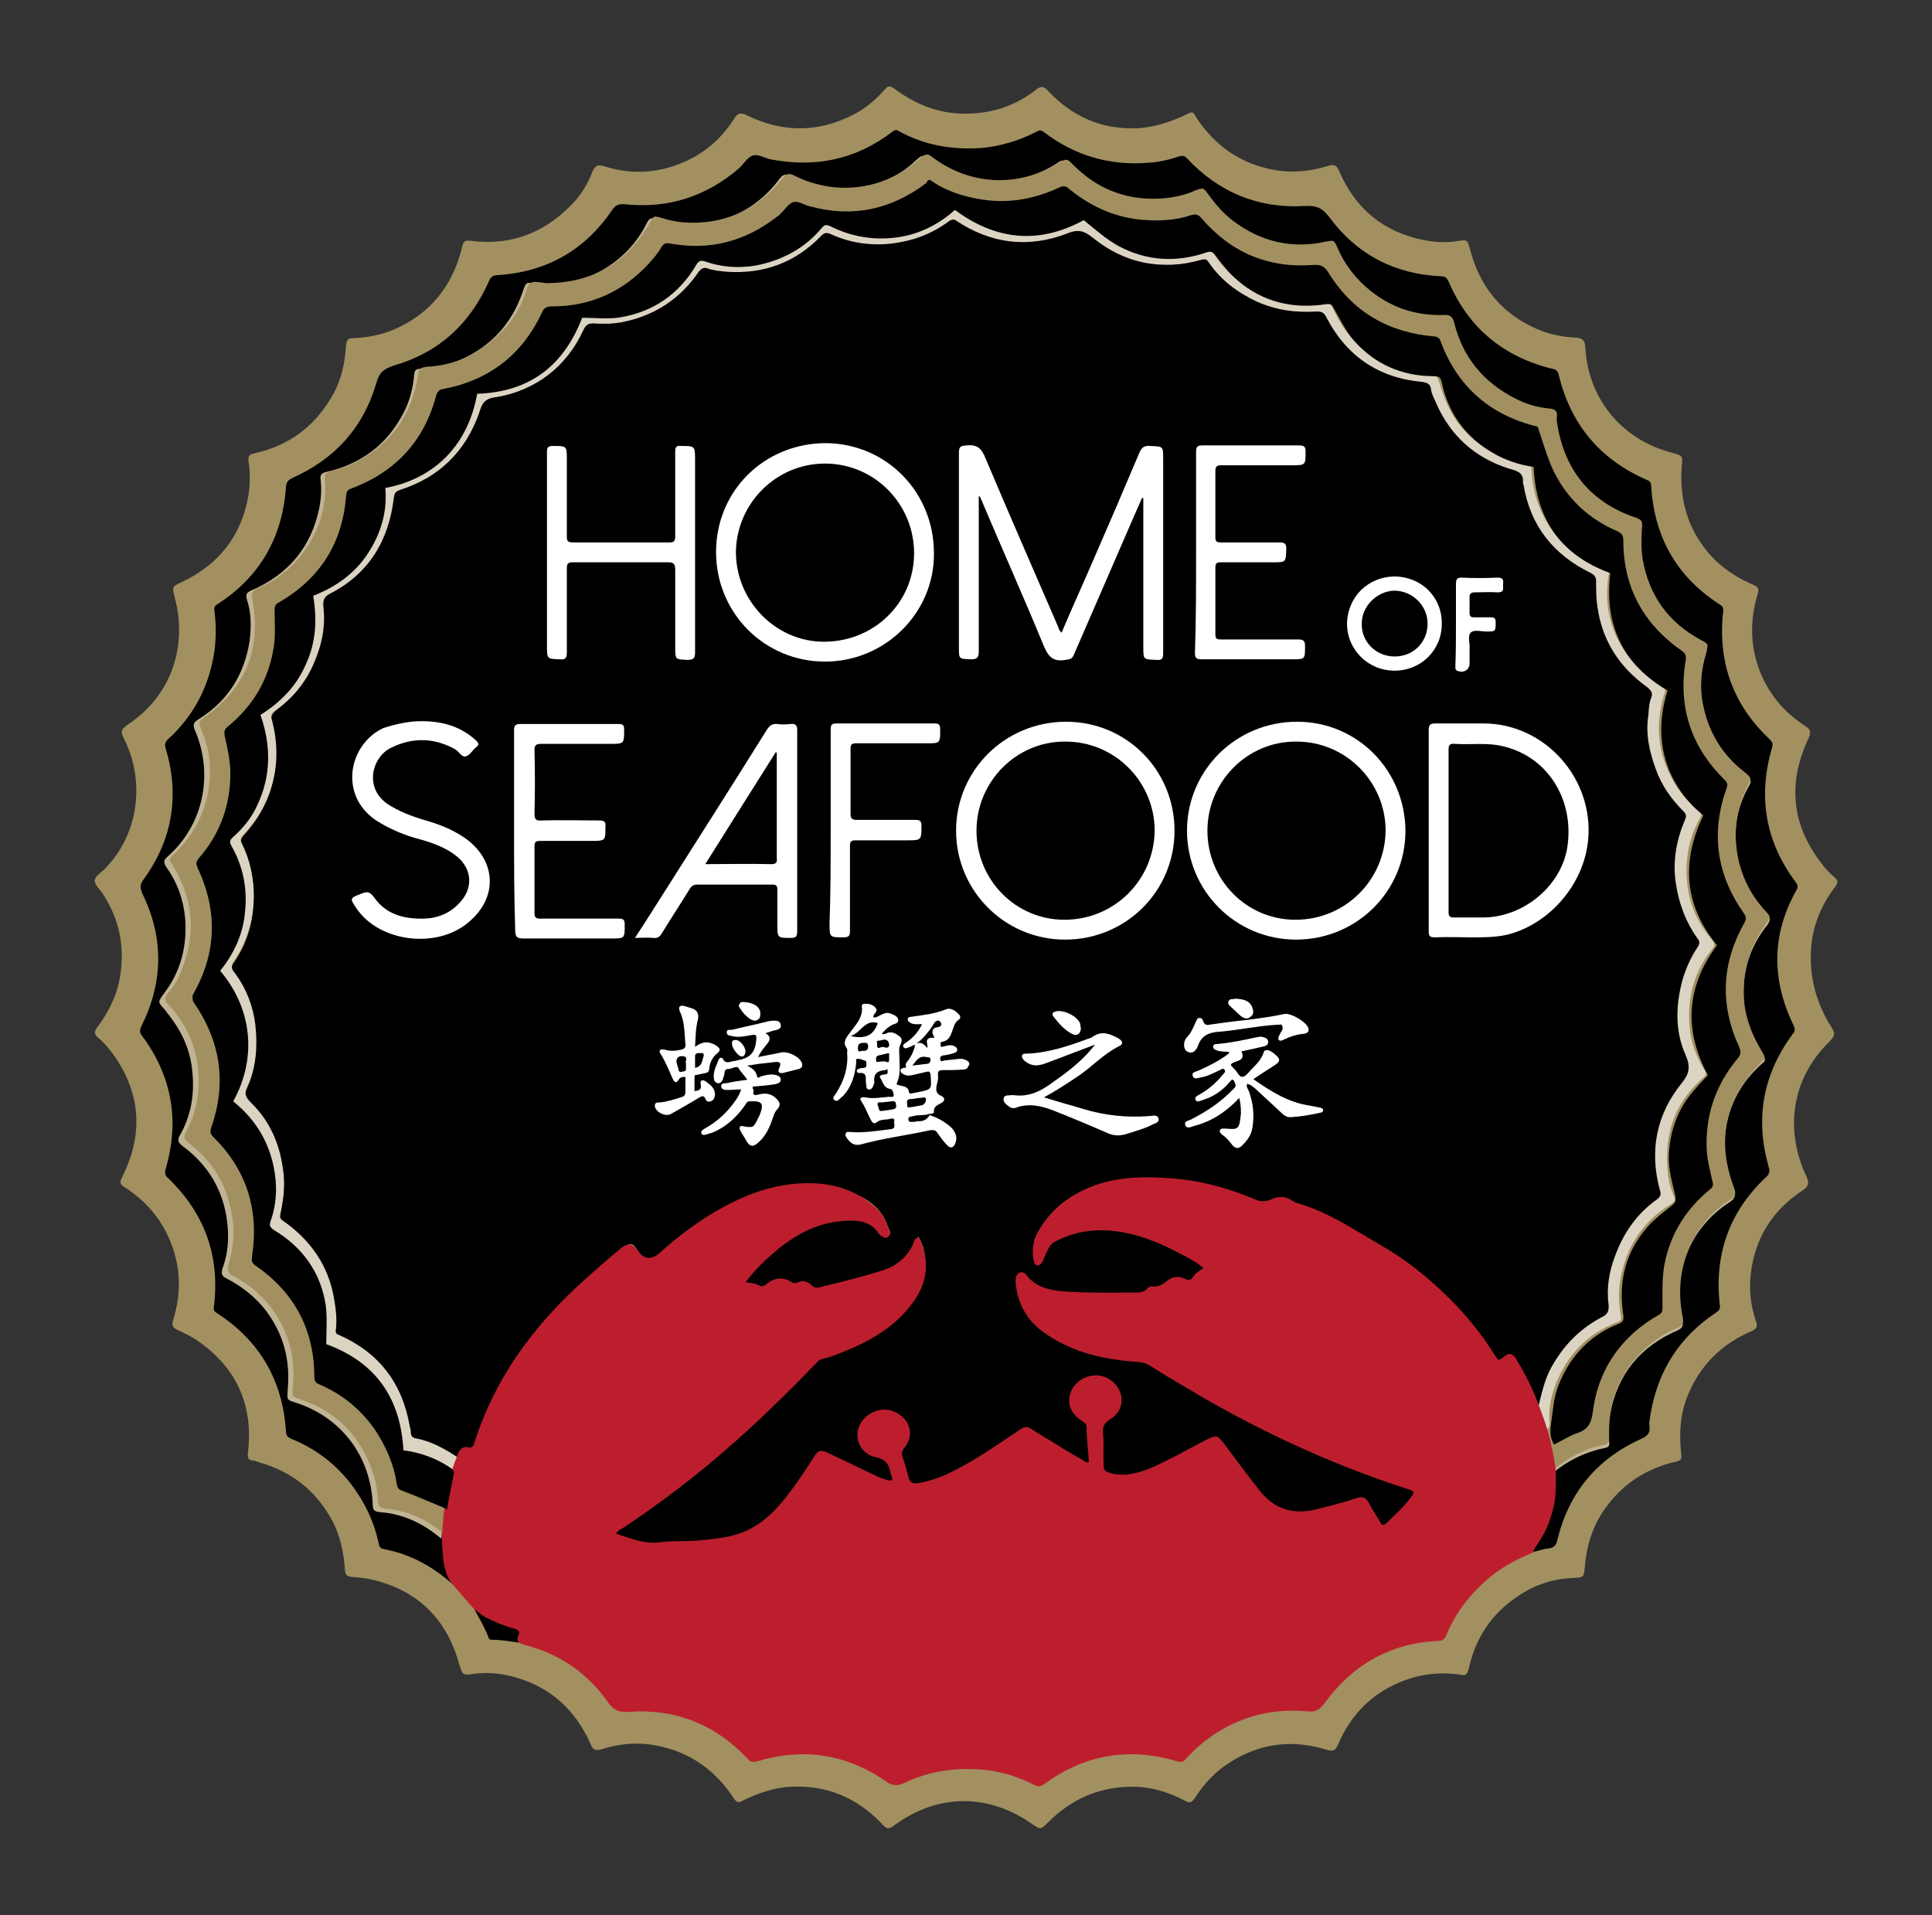 <?xml version="1.0" encoding="utf-8"?>
<!-- Generator: Adobe Illustrator 19.0.0, SVG Export Plug-In . SVG Version: 6.00 Build 0)  -->
<svg version="1.1" id="Layer_1" xmlns="http://www.w3.org/2000/svg" xmlns:xlink="http://www.w3.org/1999/xlink" x="0px" y="0px"
	 viewBox="-309 112.5 340.5 337.5" style="enable-background:new -309 112.5 340.5 337.5;" xml:space="preserve">
<rect x="-309" y="112.5" width="340.5" height="337.5" fill="#333333" stroke="none"/>
<style type="text/css">
	.st0{fill:#C1B494;}
	.st1{fill:#A29061;}
	.st2{fill:#DCD4C2;}
	.st3{fill:#FFFFFF;}
	.st4{fill:#BD1E2D;}
</style>
<circle cx="-138.7" cy="281.2" r="148.2"/>
<g>
	<path class="st0" d="M-35.7,367.1c2-1.1,3.9-2.2,6.1-2.9c0.6-0.2,0.5-0.6,0.5-1c0.5-6,2.8-11.2,7.1-15.5c1.4-1.4,3-2.5,4.7-3.4
		c0.6-0.3,0.8-0.7,0.8-1.4c-0.4-3.3-0.1-6.5,0.9-9.6c1.3-4.3,3.7-7.9,7.1-10.7c0.8-0.7,1-1.3,0.7-2.3c-2-7.9-0.4-15,4.8-21.3
		c0.5-0.6,0.5-1,0.2-1.6c-3.6-7.5-3.3-14.8,0.8-22c0.4-0.7,0.4-1.2-0.1-1.8c-3.1-4.2-4.6-9-4.5-14.3c0-2.6,0.5-5.2,1.6-7.7
		c0.2-0.6,0.2-1-0.3-1.4c-4.1-3.7-6.4-8.4-7.2-13.9c-0.4-2.5-0.3-4.9,0.2-7.4c0.2-0.7-0.1-1.1-0.7-1.5c-4.9-3.3-8-7.8-9.6-13.4
		c-0.6-2-0.8-4.1-0.8-6.2c0-0.7-0.2-1-0.8-1.3c-6.6-3-11-7.9-13.1-14.9c0-0.1-0.1-0.1-0.1-0.2c-0.3-1.1-0.1-2.6-0.9-3.3
		c-0.8-0.7-2.2-0.7-3.3-1.1c-6.7-2.6-11.4-7.2-13.9-14c-0.3-0.8-0.7-1.1-1.5-1.1c-4.9-0.3-9.3-2.1-13.1-5.1
		c-2.3-1.9-4.2-4.2-5.6-6.8c-0.3-0.6-0.7-0.7-1.3-0.6c-8,0.8-14.7-1.8-20.1-7.7c-0.9-1-1.6-1.1-2.9-0.8c-7.8,1.8-14.8,0.2-21-4.9
		c-0.5-0.5-0.9-0.5-1.5-0.2c-7.4,3.5-14.8,3.3-22-0.6c-0.8-0.4-1.3-0.5-2.1,0.1c-6.8,4.7-14.1,5.6-21.8,2.9
		c-0.8-0.3-1.1-0.1-1.7,0.4c-5.3,5.5-11.8,7.8-19.3,7c-2.2-0.2-3.2,0.3-4.4,1.9c-3.9,5.1-9.1,8-15.4,8.8c-0.4,0.1-0.9,0.3-1.3,0.2
		c-2.3-0.5-3.1,0.8-4.1,2.6c-3.6,6.6-9.1,10.6-16.6,11.9c-0.7,0.1-1,0.4-1.2,1.1c-1.6,6.6-5.5,11.5-11.4,15
		c-1.1,0.6-2.2,1.2-3.4,1.5c-0.8,0.2-1.1,0.7-1.1,1.4c-0.1,2.5-0.7,5-1.7,7.3c-2.1,4.9-5.4,8.8-10.1,11.4c-0.7,0.4-0.8,0.8-0.8,1.5
		c0.7,8.2-2,15.1-8.3,20.5c-0.7,0.6-0.7,1-0.5,1.8c1.6,5.3,1.2,10.5-0.9,15.6c-0.9,2.1-2,4.1-3.5,5.7c-0.7,0.7-0.7,1.3-0.3,2.2
		c3.4,7.5,3.1,14.8-1,22c-0.3,0.6-0.4,1,0.1,1.5c2.7,3.6,4.2,7.7,4.5,12.3c0.3,3.4-0.3,6.7-1.5,9.9c-0.2,0.6-0.1,1,0.3,1.4
		c3.9,3.6,6.1,8,7,13.2c0.4,2.5,0.4,5-0.1,7.5c-0.2,0.9-0.1,1.5,0.8,2.2c5.5,3.8,8.8,9,9.9,15.7c0.2,1.3,0.2,2.6,0.2,3.8
		c0,0.7,0.3,1,0.8,1.2c7.8,3.5,12.3,9.5,13.8,17.8c0.1,0.6,0.4,0.9,0.9,1c2.9,0.6,5.5,1.8,7.9,3.5c-0.1,1.6-0.3,3.1-0.4,4.7
		c-3.2-2.7-6.7-4.4-10.9-4.7c-0.7-0.1-1.2-0.2-1.2-1.2c-0.3-8.6-5.5-15.5-13.6-18.1c-1.6-0.5-1.5-0.5-1.4-2.2
		c0.5-5.2-0.7-9.9-3.9-14.1c-1.9-2.4-4.2-4.2-6.9-5.6c-0.9-0.4-0.9-0.9-0.7-1.7c0.7-1.9,1-3.8,1-5.8c-0.1-6.5-2.7-11.9-8-15.8
		c-0.8-0.6-1-1.1-0.5-1.9c2-3.5,2.6-7.3,2.2-11.2c-0.3-3.6-1.7-6.8-3.9-9.7c-0.3-0.4-0.7-0.9-1-1.3c-1.2-1.3-1.2-1.3-0.1-2.8
		c2.6-3.4,3.8-7.3,3.8-11.5c0-3.9-1.1-7.6-3.4-10.8c-0.5-0.8-0.5-1.2,0.2-1.8c6.3-5.5,8.2-14.4,4.9-22.2c-0.5-1.1-0.3-1.5,0.7-2.1
		c5.1-3.2,8-7.9,8.9-13.8c0.3-2.4,0.3-4.9-0.5-7.3c-0.2-0.8-0.1-1.1,0.7-1.5c6.6-2.8,10.7-7.7,12.1-14.7c0.3-1.6,0.4-3.2,0.2-4.9
		c-0.1-0.7,0.1-1.1,0.9-1.3c6.2-1.4,10.8-4.8,13.7-10.4c1.1-2.1,1.7-4.4,1.9-6.8c0.1-0.7,0.2-0.9,0.9-1c2.5-0.2,5-0.5,7.3-1.6
		c5.4-2.4,9-6.4,10.9-11.9c0.6-1.8,0.6-1.8,2.4-1.5c7.7,1,15.5-3.2,19.2-10.1c0.8-1.6,0.8-1.6,2.5-1.2c8.1,2.3,16.2-0.4,21.2-7.2
		c0.7-0.9,1.1-0.8,2-0.4c7.1,3.9,16.3,2.7,22.1-2.9c0.9-0.8,1.3-1.1,2.5-0.2c6.6,5.1,15.4,5.3,22.4,0.7c0.8-0.6,1.3-0.5,2,0.2
		c3.8,4.1,8.5,6.3,14.1,6.4c2.8,0.1,5.6-0.5,8.1-1.7c1-0.4,1.4-0.2,1.9,0.7c4.1,6.1,9.8,9.2,17.2,9c1.3,0,2.6-0.2,3.9-0.6
		c0.8-0.3,1.2-0.1,1.6,0.8c2.3,5.6,6.4,9.4,12.2,11.4c2.4,0.8,4.8,1,7.2,0.8c0.9-0.1,1.2,0.3,1.4,1.1c1.8,7.8,6.6,12.7,14.3,14.9
		c1,0.3,2,0.3,3,0.5c0.7,0.1,1,0.3,1,1.1c0,5,1.9,9.2,5.2,12.9c2.3,2.5,5.2,4.3,8.5,5.3c1,0.3,1.5,0.5,1.3,1.8
		c-1.1,9.2,3.8,16.7,10.8,20c1,0.4,0.8,1,0.6,1.8c-1.9,6-1.1,11.6,2.4,16.8c1.3,1.9,2.9,3.5,4.8,4.9c0.8,0.6,0.8,1,0.3,1.8
		c-1.6,2.8-2.4,5.9-2.3,9.1c0,5.1,1.8,9.6,5.4,13.3c0.7,0.7,0.8,1.1,0.2,2c-2.9,3.6-4.3,7.7-4.2,12.3c0,3.9,1.3,7.4,3.4,10.6
		c0.5,0.7,0.5,1.1-0.2,1.6c-3.6,3.2-5.8,7.2-6.4,11.9c-0.5,3.5,0,7,1.4,10.2c0.5,1.1,0.3,1.6-0.7,2.3c-7,4.5-10.3,12.7-8.3,20.8
		c0.2,1,0,1.4-0.9,1.8c-6.5,2.8-10.5,7.7-11.8,14.6c-0.3,1.6-0.5,3.3-0.2,5c0.1,0.7-0.1,1-0.8,1.1c-3.4,0.7-6.5,2.2-9.1,4.4
		C-35.2,370.2-35.5,368.6-35.7,367.1z"/>
	<g>
		<g>
			<path class="st1" d="M10.4,277.8c0.6-3.4,2-6.4,4.1-9.1c0.5-0.7,0.4-1.1-0.2-1.6c-0.9-0.8-1.7-1.6-2.4-2.6
				c-5.2-6.8-5.8-14.1-2.2-21.8c0.5-1.1,0.5-1.6-0.6-2.3c-3.6-2.3-6.3-5.5-7.9-9.5c-1.7-4.3-1.8-8.7-0.6-13.1
				c0.5-1.7,0.5-1.8-1.2-2.5c-3.3-1.5-6.1-3.6-8.2-6.5c-3.1-4.2-4.2-9-3.8-14.2c0.2-1.8,0.1-1.8-1.7-2.3
				c-8.9-2.3-14.8-9.5-15.3-18.6c-0.1-1.3-0.5-1.6-1.7-1.7c-2.4-0.1-4.8-0.6-7-1.6c-6.1-2.7-9.9-7.4-11.6-13.9
				c-0.5-1.8-0.5-1.8-2.3-1.5c-2,0.3-4,0.2-5.9-0.2c-7.1-1.4-12.1-5.6-14.9-12.2c-0.4-0.9-0.8-1.2-1.8-0.9
				c-3.5,1.1-7.1,1.4-10.8,0.5c-5.2-1.2-9.3-4.2-12.3-8.6c-1.1-1.7-0.7-1.5-2.5-0.7c-2.6,1.2-5.2,2-8,2.2c-6.3,0.3-11.6-2-15.9-6.6
				c-0.7-0.8-1.2-0.9-2.1-0.2c-3.3,2.6-7.1,4-11.3,4.2c-5.1,0.3-9.6-1.3-13.7-4.4c-0.7-0.5-1.1-0.5-1.6,0.1
				c-1.6,1.8-3.4,3.4-5.6,4.5c-6.2,3.2-12.5,3.2-18.8,0.1c-1-0.5-1.6-0.4-2.2,0.6c-2.6,4.1-6.2,6.9-10.8,8.4c-4,1.3-8.1,1.3-12.1,0
				c-1.2-0.4-1.7,0-2.1,1c-0.9,2.3-2.2,4.4-4,6.1c-4.7,4.7-10.3,6.8-16.9,6.1c-1.7-0.2-1.8-0.2-2.2,1.6c-1.7,6.5-5.6,11.2-11.7,13.9
				c-2.3,1-4.8,1.5-7.4,1.6c-0.7,0-1.1,0.2-1.2,1.1c-0.2,3.4-0.9,6.6-2.7,9.5c-3.1,5.2-7.6,8.4-13.5,9.7c-0.9,0.2-1.1,0.5-1,1.4
				c0.3,2,0.3,4,0,5.9c-1.2,7.2-5.2,12.3-11.8,15.4c-1.7,0.8-1.7,0.8-1.2,2.7c2.3,8.7-0.7,17.1-7.7,22c-2,1.4-2,1.4-0.9,3.6
				c3.4,7.5,2,16.4-3.7,22.2c-0.7,0.7-1.7,1.3-1.8,2c-0.1,0.8,0.9,1.6,1.4,2.4c2.9,4.4,3.9,9.2,3.1,14.3c-0.5,3.5-2,6.5-4.1,9.3
				c-0.5,0.7-0.5,1.1,0.1,1.7c1.2,1,2.2,2.2,3.1,3.5c4.6,6.8,4.9,13.9,1.2,21.2c-0.4,0.8-0.4,1.2,0.4,1.7c3.6,2.3,6.3,5.3,8,9.3
				c2,4.7,2.1,9.4,0.6,14.2c-0.3,0.9,0,1.3,0.8,1.7c1.1,0.5,2.1,1,3.1,1.6c7.2,4.8,10.3,11.5,9.3,20c-0.1,0.8,0,1.4,0.9,1.4
				c0.3,0,0.7,0.2,1,0.3c5.7,1.6,10,4.9,12.9,10.2c1.5,2.8,2.1,5.8,2.3,8.9c0.1,0.7,0.3,1,1,1.1c1.3,0.1,2.6,0.2,3.8,0.5
				c8,1.9,13.1,6.9,15.3,14.8c0.6,2,0.6,2.1,2.6,1.8c2.3-0.3,4.7-0.1,6.9,0.5c6.5,1.7,11,5.8,13.7,11.9c0.4,1,0.8,1.2,1.9,0.9
				c3.1-1,6.3-1.3,9.5-0.7c6,1.1,10.5,4.3,13.8,9.3c0.5,0.8,0.9,0.9,1.7,0.4c2.7-1.3,5.5-2.3,8.5-2.4c6.2-0.3,11.4,1.9,15.7,6.3
				c1.2,1.3,1.3,1.3,2.7,0.3c7.5-5.4,16.3-5.4,23.9-0.1c1.6,1.1,1.6,1.1,3-0.3c3.9-3.9,8.7-6.1,14.3-6.2c3.5-0.1,6.8,0.9,9.8,2.5
				c0.7,0.4,1.1,0.3,1.6-0.4c1.6-2.5,3.6-4.7,6.1-6.3c5.4-3.5,11.2-4.2,17.3-2.3c1,0.3,1.5,0.1,1.9-0.9c2.3-5.4,6.1-9.2,11.6-11.3
				c3.2-1.2,6.6-1.6,10.3-1c0.7,0.2,1-0.4,1.2-1.3c1.2-5.3,4-9.5,8.5-12.5c3-2.1,6.4-3.2,10-3.3c1.7-0.1,1.7-0.1,1.9-1.8
				c0.3-4,1.5-7.8,4-11c3.1-4.1,7.2-6.6,12.1-7.7c0.8-0.2,1-0.4,0.9-1.3c-0.4-3.7-0.2-7.3,1.3-10.7c2.2-5.2,6-8.8,11.1-11
				c0.9-0.4,1.1-0.8,0.8-1.7c-1-2.8-1.3-5.8-0.9-8.7c0.8-6.2,3.9-11,9.1-14.4c1-0.7,1.2-1.2,0.7-2.4c-3.9-8.2-2.6-16.9,3.4-23.2
				c1.9-1.9,1.8-1.9,0.4-4.1C10.6,288,9.6,283.1,10.4,277.8z M-217.2,400.3c-0.3,0.5-0.5,1.1-0.3,1.7c-1.6-0.2-3.1-0.5-4.7-0.5
				c-0.3,0-0.6,0-0.7-0.4c-0.7-1.9-1.8-3.6-2.7-5.4c2.5,1.6,5.2,2.9,8.1,3.6C-217,399.5-216.8,399.7-217.2,400.3z M-42,352
				c-0.6-1-0.8-1.1-1.7-0.2c-0.3,0.3-0.7,0.7-1,1c-1.2-1.8-2.4-3.6-3.7-5.3c-4.4-5.8-9.7-10.6-15.8-14.5c-4.6-3-9.4-5.5-14.4-7.8
				c-1.4-0.6-2.9-0.9-4.3-1.6c-0.5-0.3-1,0.1-1.4,0.3c-1.4,0.5-2.7,0.5-4.2-0.1c-4.3-1.7-8.9-2.9-13.6-3.4
				c-4.8-0.5-9.6-0.5-14.2,1.2c-4.2,1.5-7.5,4.1-9.7,8c-0.9,1.6-1.1,3.4-0.6,5.2c0.1,0.2,0.1,0.5,0.4,0.5s0.4-0.3,0.5-0.4
				s0.1-0.3,0.2-0.4c0.7-3.5,3.6-4.4,6.5-5.1c4.7-1.1,9.1-0.2,13.4,1.5c3.3,1.3,6.4,3,9.4,5.1c-1.2,0.5-2.2,1.2-2.7,2.4
				c-0.2,0.4-0.4,0.3-0.7,0.1c-1.8-1-3-0.8-4.5,0.7c-0.3,0.3-0.5,0.4-1,0.2c-0.6-0.2-1.3-0.2-1.7,0.4c-0.5,0.7-1.2,0.7-1.9,0.7
				c-3,0-6.1,0-9.1,0c-2-0.1-4.1-0.2-6.1-0.5c-1.7-0.2-3.1-1.2-4.3-2.5c-0.3-0.3-0.5-1-1.1-0.6c-0.5,0.3-0.5,0.8-0.5,1.3
				c0.1,3.5,1.6,6.3,4.3,8.5c3.7,2.9,8,4.2,12.6,5c1.7,0.3,3.4,0.5,5.1,0.5c0.7,0,1.2,0.5,1.8,0.8c7.1,4.5,14.4,8.7,22,12.4
				c7.6,3.7,15.5,6.8,23.6,9.4c1.1,0.4,1.2,0.7,0.4,1.6c-1.8,1.9-3.6,3.8-5.5,5.8c-1-1.7-2-3.2-2.8-4.8c-0.4-0.7-0.7-0.8-1.4-0.6
				c-3.1,1-6.1,2-9.3,2.4c-3.2,0.4-5.7-0.8-7.8-3.2c-2.5-2.9-4.6-6-6.8-9.1c-0.7-0.9-1.3-1.1-2.3-0.5c-3.4,1.8-6.8,3.7-10.4,5.2
				c-2.5,1.1-5,1.6-7.6,0.7c-0.6-0.2-0.9-0.4-0.9-1.1c0-2.4,0.2-4.8-0.2-7.2c-0.1-0.6,0.2-0.9,0.7-1.1c2.2-0.9,3.2-3,2.5-4.9
				c-0.8-2.2-3.1-3.2-5.5-2.5c-2,0.6-3.4,2.8-2.8,4.8c0.3,1.2,1.1,2,2.2,2.5c0.4,0.2,0.8,0.2,0.8,0.7c0,2.5,0.1,4.9,0.6,7.6
				c-2.3-1.1-4.3-2.5-6.4-3.7c-1.4-0.8-2.8-1.6-4.1-2.6c-0.9-0.6-1.5-0.4-2.2,0.1c-4.2,2.9-8.4,5.8-13,7.9c-1.8,0.8-3.6,1.4-5.6,1.5
				c-0.7,0-0.9-0.3-1.1-0.8c-0.4-1.5-0.8-3-1.3-4.4c-0.2-0.6-0.1-0.8,0.3-1.2c1.3-1.4,1.6-3.1,0.7-4.5c-1-1.7-3-2.5-5-1.9
				c-1.8,0.5-3.1,2-3.1,3.7c0,2.3,1.5,3.9,4,4.1c0.6,0.1,0.9,0.2,1.1,0.9c0.3,1,0.7,2,1,3c0.1,0.3,0.2,0.5,0,0.8
				c-0.2,0.2-0.4,0-0.6-0.1c-3-0.8-5.6-2.4-8.3-3.6c-1.2-0.5-2.3-1-3.4-1.6c-0.7-0.4-1-0.2-1.4,0.4c-2.5,3.9-4.9,7.8-8.3,10.9
				c-2.4,2.1-5.1,3.4-8.3,3.8c-3.2,0.5-6.5,0.4-9.7,0.8c-3.5,0.4-6.6-0.5-9.8-1.7c0.6-0.8,1.5-1.2,2.3-1.7
				c6.5-4.4,12.7-9.2,18.6-14.4c5.3-4.6,10.3-9.5,15.1-14.6c0.3-0.3,0.7-0.5,1.1-0.6c5.1-1.4,9.6-3.7,13.5-7.2
				c2.8-2.5,4.6-5.6,4.5-9.5c-0.1-1.5-0.3-3-1.3-4.5c-0.2,1.4-0.9,2.4-1.6,3.4c-1.3,1.7-3.1,2.3-5,3c-3.6,1.2-7.3,2.1-11,2.9
				c-0.5,0.1-0.6,0-0.9-0.3c-0.7-0.9-1.5-1.2-2.5-0.5c-0.4,0.3-0.6,0.1-0.9-0.1c-1.7-1.2-3.3-1-4.6,0.5c-0.3,0.4-0.5,0.3-0.8,0.2
				c-1.1-0.6-2.2-0.9-3.5-0.5c0.2-0.8,0.8-1.2,1.2-1.7c3.4-3.8,7-7.2,11.9-8.9c2.9-1,5.9-1.4,8.9-0.8c0.9,0.2,1.3,1.1,1.9,1.6
				c0.6,0.4,1,1.6,1.8,1c0.5-0.4-0.2-1.3-0.4-2c-1.1-3-3.6-4.5-6.3-5.6c-5.8-2.4-11.5-1.6-17.1,0.5c-6.3,2.3-11.7,6.2-16.7,10.6
				c-1.2,1.1-2.9,0.8-3.7-0.6c-1-1.7-1.4-1.7-2.9-0.5c-3.9,3.4-7.9,6.8-11.5,10.6c-6.3,6.7-11.1,14.3-13.9,23.2
				c-0.3,1-0.5,1.7-1.8,1.2c-0.6-0.2-1,0.3-1.2,0.9c-0.2,0.4-0.3,0.8-0.5,1.1c-0.6,0.1-1-0.3-1.4-0.5c-1.8-1-3.6-1.9-5.7-2.4
				c-0.9-0.2-1.4-0.7-1.5-1.7c-0.5-4.4-2.3-8.3-5.2-11.6c-1.9-2.1-4.1-3.8-6.7-4.9c-0.8-0.4-1.1-0.8-1.1-1.7
				c0.3-7.6-2.6-13.8-8.8-18.3c-0.9-0.6-1.2-1.3-0.9-2.3c1.4-6,0.2-11.6-3.2-16.6c-0.6-0.9-1.3-1.7-2.1-2.3c-1-0.8-1.2-1.7-0.6-2.9
				c1.2-2.5,1.6-5.3,1.6-8.1c0-3.9-1-7.6-3.2-10.9c-0.2-0.4-0.5-0.7-0.7-1.1c-0.5-0.7-0.5-1.4,0-2.1c2.2-3.2,3.3-6.7,3.5-10.5
				c0.2-3.1-0.4-6-1.6-8.9c-0.2-0.4-0.3-0.8-0.5-1.2c-0.3-0.7-0.2-1.2,0.3-1.8c3.1-3.4,5.1-7.4,5.6-12.1c0.3-2.5,0.1-5.1-0.6-7.5
				c-0.3-1.2,0-1.9,0.9-2.7c4.7-3.6,7.3-8.3,8-14.2c0.1-1.3,0.3-2.6,0-3.9c-0.3-1.2,0.4-1.8,1.3-2.3c3.5-1.7,6.1-4.2,8.1-7.5
				c1.7-2.8,2.7-5.9,3-9.2c0.1-1,0.6-1.4,1.5-1.7c6.5-2.1,10.9-6.3,13.4-12.7c0.3-0.7,0.4-1.3,0.6-2c0.2-0.9,0.8-1.3,1.6-1.4
				c4.5-0.4,8.4-2.3,11.8-5.4c1.9-1.8,3.5-3.8,4.5-6.3c0.5-1.2,1.3-1.6,2.5-1.5c4.6,0.3,8.8-1,12.6-3.6c2.1-1.4,3.8-3.2,5.2-5.2
				c0.7-0.9,1.3-1.1,2.4-0.9c6.3,1.3,12.1,0.1,17.3-3.8c0.7-0.6,1.4-1.2,2-1.9c0.6-0.6,1.2-0.7,2.1-0.4c7,2.9,13.8,2.2,20.1-1.9
				c1-0.7,1.7-0.6,2.7,0c6.4,3.9,13.1,4.3,20,1.3c0.9-0.4,1.5-0.4,2.2,0.3c3.9,3.7,8.7,5.5,14,5.8c1.9,0.1,3.7-0.2,5.5-0.8
				c1-0.3,1.7-0.2,2.4,0.8c3.6,4.7,8.3,7.4,14.1,8.2c1.6,0.2,3.2,0.1,4.8,0c0.7,0,1.2,0.2,1.5,0.9c1.8,3.9,4.7,6.8,8.4,9
				c2.5,1.4,5.1,2.2,7.9,2.5c1.7,0.2,1.9,0.4,2.5,1.9c2.4,7,7.1,11.5,14.2,13.6c1.1,0.3,1.6,0.7,1.7,1.9c1,7.5,5,12.9,11.7,16.2
				c1,0.5,1.4,1.1,1.3,2.2c-0.2,3.6,0.6,7,2.1,10.3c1.5,3.1,3.7,5.5,6.5,7.5c1,0.7,1.3,1.4,1.1,2.7c-1.5,7.3,0.4,13.6,5.4,19
				c0.8,0.9,0.9,1.6,0.5,2.7c-2.8,7-1.9,13.6,2.2,19.9c0.6,0.9,0.5,1.5,0,2.3c-2.4,3.6-3.5,7.7-3.4,12c0.1,2.8,0.7,5.5,2,8.1
				c0.4,0.9,0.3,1.5-0.4,2.3c-5.1,5.7-6.7,12.2-4.9,19.6c0.3,1,0,1.7-0.8,2.3c-6.1,4.7-8.7,11-8.1,18.6c0.1,0.9-0.2,1.4-1,1.8
				c-3.3,1.6-5.8,3.9-7.9,6.9c-1.6,2.3-2.6,4.8-3.2,7.5c-0.1,0.5,0,1.2-0.7,1.5C-38.9,357.7-40.3,354.8-42,352z M7.1,293.2
				c0.3,0.7,0.3,1.1-0.2,1.6c-5.2,7.1-6.6,14.8-4.2,23.3c0.3,0.9,0.1,1.4-0.6,2c-6.4,6.1-9,13.6-8,22.4c0.1,0.7-0.1,0.9-0.6,1.3
				c-6.4,4.2-10.3,10.2-11.6,17.9c-0.1,0.7-0.3,1.4-0.2,2.1c0.2,1.4-0.5,1.9-1.7,2.4c-7.6,3.5-12.5,9.4-14.5,17.6
				c-0.2,0.9-0.5,1.5-1.6,1.6c-0.9,0.1-1.7,0.4-2.6,0.6c-0.3-0.2-0.4-0.4-0.1-0.8c3.2-3.9,4.1-8.5,3.8-13.5c0.2-0.5,0.5-0.8,1-1.1
				c2.3-1.6,4.7-2.9,7.5-3.4c0.9-0.2,1.1-0.5,1.1-1.5c-0.2-6,1.7-11.1,6.1-15.3c1.8-1.7,3.8-3,6-3.9c0.9-0.3,1-0.8,0.9-1.7
				c-1.2-5.7-0.2-11.1,3.1-15.9c1.4-2,3.2-3.7,5.3-5c0.9-0.6,1-1.1,0.6-2.1c-3.1-8.2-1.6-15.5,4.5-21.8c1.1-1.1,1.1-1.1,0.3-2.4
				c-1.9-3.2-3.1-6.6-3.1-10.3c0-4.4,1.3-8.3,3.9-11.9c0.9-1.3,0.9-1.3-0.1-2.4c-3.4-3.7-5.1-8.2-5.2-13.2c0-3.1,0.7-6,2.1-8.8
				c0.7-1.4,0.7-1.4-0.5-2.4c-3.9-3-6.3-6.9-7.3-11.7c-0.7-3.2-0.4-6.3,0.5-9.5c0.4-1.4,0.4-1.4-0.9-2.1c-5.8-3.1-9.2-7.9-10.3-14.3
				c-0.3-1.9-0.2-3.9-0.1-5.8c0.1-0.8-0.2-1.1-0.9-1.4c-7.9-2.6-12.6-8.1-14-16.3c-0.1-0.5-0.2-1.1-0.1-1.6c0.1-1-0.4-1.3-1.3-1.4
				c-2.2-0.2-4.2-0.8-6.1-1.8c-5.5-2.8-9.2-7.2-10.7-13.3c-0.3-1.1-0.7-1.4-1.7-1.4c-4.9,0.2-9.2-1.2-13-4.2
				c-2.6-2.1-4.6-4.6-5.9-7.7c-0.6-1.3-0.6-1.3-2.1-1c-6,1.3-11.4,0-16.3-3.7c-1.7-1.3-3.1-2.9-4.3-4.6c-0.9-1.2-0.9-1.3-2.3-0.7
				c-3.4,1.4-7,1.7-10.6,1.2c-4.3-0.7-7.8-2.6-10.9-5.7c-1.2-1.2-1.2-1.2-2.7-0.3c-7.2,4.3-15.6,3.9-22.3-1.2
				c-0.7-0.6-1.2-0.4-1.8,0.1c-6.2,5.8-15,7-22.5,3.2c-0.8-0.4-1.3-0.3-1.9,0.4c-3.4,4.4-7.8,7.1-13.3,7.8c-2.7,0.3-5.4,0.2-8.1-0.7
				c-1.4-0.4-1.4-0.4-2.1,0.9c-4,7-10,10.5-18,10.6c-0.7,0-1.3-0.2-2-0.2c-0.8-0.1-1.3,0.2-1.6,1c-1,3.6-3,6.6-5.8,9
				c-3.2,2.9-6.9,4.5-11.2,4.9c-0.3,0-0.7,0-1,0.1c-0.8,0.1-1.1,0.4-1.2,1.3c-1.1,7.3-5,12.6-11.7,15.8c-1.1,0.5-2.3,0.8-3.5,1.2
				c-1.2,0.3-1.3,0.5-1.2,1.7c0.3,5.5-1.5,10.1-5.1,14.2c-1.9,2.1-4.2,3.7-6.8,4.8c-1,0.4-1.1,0.9-0.9,2c1.4,7.5-0.5,14-6.4,19.1
				c-0.7,0.6-1.4,1.2-2.2,1.7c-0.8,0.5-0.9,1-0.5,1.9c1.1,2.5,1.7,5.2,1.6,7.9c-0.1,5.6-2.3,10.3-6.3,14.2c-1,1-1,0.9-0.2,2.1
				c3.9,6.4,4.1,13,0.9,19.8c-0.5,1-1.2,1.9-1.9,2.8c-0.5,0.7-0.5,1.2,0.1,1.8c2.7,2.8,4.4,6.1,5.1,9.9c0.7,4.2,0.3,8.3-1.7,12.2
				c-0.8,1.5-0.7,1.5,0.6,2.6c4.3,3.4,6.7,7.8,7.4,13.3c0.4,2.7,0,5.3-0.7,7.8c-0.3,1-0.1,1.6,0.8,2.1c3.1,1.6,5.7,3.9,7.6,6.9
				c2.5,3.9,3.4,8.2,2.9,12.8c-0.1,1.5-0.2,1.5,1.3,2c6,2,10.1,5.9,12.4,11.8c0.8,1.9,1.2,4,1.3,6c0,1,0.4,1.4,1.4,1.5
				c3.6,0.3,6.8,1.7,9.6,3.9c0.4,0.3,0.7,0.6,0.9,1.1c0,3,0.4,5.9,1.6,8.6c-3.6-3.3-7.7-5.6-12.5-6.5c-0.7-0.1-0.8-0.6-0.9-1.2
				c-0.8-3.6-2.3-6.8-4.5-9.8c-2.8-3.8-6.4-6.6-10.8-8.4c-0.7-0.3-1-0.6-1-1.4c-0.6-8.9-4.6-15.9-12.2-20.8
				c-0.5-0.3-0.6-0.6-0.5-1.1c1.1-8.9-1.6-16.4-8-22.6c-0.6-0.5-0.7-0.9-0.5-1.7c2.5-8.5,1.1-16.4-4.2-23.5
				c-0.4-0.5-0.4-0.9-0.1-1.6c3.9-7.8,4-15.6,0.2-23.4c-0.4-0.9-0.5-1.6,0.2-2.5c5.1-7,6.4-14.8,3.9-23.1c-0.2-0.7-0.1-1.1,0.4-1.6
				c4.6-4.2,7.3-9.4,8.2-15.6c0.3-2.3,0.3-4.7,0-7c-0.1-0.6,0-0.9,0.5-1.2c7.5-4.8,11.5-11.8,12.1-20.7c0.1-0.9,0.4-1.2,1.2-1.6
				c7.4-3.3,12.4-8.8,14.7-16.6c0.5-1.9,1.3-2.6,3.2-3.2c7.9-2.3,13.4-7.4,16.7-14.9c0.3-0.7,0.6-0.9,1.3-1
				c8.7-0.5,15.5-4.3,20.4-11.5c0.6-0.9,1.2-1.1,2.3-1c7.6,0.8,14.3-1.4,20-6.3c0.9-0.8,1.5-2,2.5-2.3c0.9-0.3,2.1,0.5,3.2,0.7
				c7.9,1.5,15,0,21.4-4.9c0.4-0.3,0.7-0.4,1.1-0.1c4.5,2.5,9.3,3.3,14.4,3c3.5-0.3,6.8-1.3,9.9-2.9c0.5-0.3,0.8-0.3,1.3,0.1
				c5.4,4.1,11.5,5.9,18.2,5.4c1.9-0.1,3.7-0.5,5.5-1.1c0.6-0.2,1-0.2,1.5,0.3c5.6,6,12.6,8.9,20.8,8.4c2.1-0.1,3.1,0.4,4.3,2
				c4.9,6.6,11.5,10,19.7,10.4c0.7,0,1,0.3,1.3,0.9c3.5,8.2,9.7,13.3,18.3,15.4c0.6,0.1,0.9,0.3,1.1,1c2.1,8.8,7.3,15,15.6,18.6
				c0.5,0.2,0.6,0.4,0.7,0.9c0.5,9.1,4.5,16.2,12.2,21.1c0.5,0.3,0.5,0.6,0.5,1.1c-1,8.9,1.7,16.5,8.2,22.6c0.5,0.5,0.6,0.8,0.4,1.5
				c-2.5,8.6-1.2,16.5,4.2,23.7c0.4,0.5,0.4,0.9,0.1,1.4C3.2,277.2,3.2,285.2,7.1,293.2z"/>
			<path class="st2" d="M-229.2,371.9c-2.5-2-5.4-3.2-8.5-3.7c-0.6-0.1-0.8-0.3-0.8-0.8c-0.3-4.8-1.8-9.2-5.2-12.7
				c-1.9-2.1-4.2-3.7-6.9-4.6c-1.6-0.6-1.5-0.6-1.3-2.3c0.3-3.2-0.1-6.4-1.4-9.4c-1.7-3.9-4.4-7-8.1-9.1c-0.7-0.4-0.7-0.7-0.5-1.4
				c0.7-2,1.1-4.1,1-6.3c-0.2-5.8-2.5-10.6-7-14.4c-0.6-0.5-0.6-0.8-0.2-1.4c1.7-3.1,2.5-6.4,2.3-9.9c-0.2-4-1.5-7.7-4.1-10.8
				c-0.7-0.8-1.1-1.4-0.3-2.6c4.9-6.7,5.2-13.8,1.3-21c-0.4-0.7-0.3-1,0.2-1.4c2.8-2.4,4.7-5.5,5.7-9c1.1-4,1-7.9-0.5-11.7
				c-0.3-0.9,0-1.2,0.6-1.6c4.1-2.5,6.7-6.1,8.2-10.7c0.9-3,1-6,0.4-9.1c-0.1-0.7,0.1-0.9,0.6-1.1c6.2-2.5,10.1-7,11.7-13.5
				c0.4-1.4,0.4-2.9,0.4-4.4c0-0.6,0.1-0.9,0.8-1.1c3.8-0.7,7.2-2.5,9.9-5.3c2.7-2.7,4.5-6,5.1-9.9c0.2-1.1,0.6-1.4,1.7-1.4
				c4.4-0.2,8.4-1.8,11.7-4.8c2.4-2.2,4.2-4.8,5.3-8c0.2-0.5,0.3-0.7,1-0.6c6.7,0.9,12.4-1,17.1-5.9c1-1,1.8-2.2,2.5-3.5
				c0.3-0.7,0.7-0.8,1.3-0.6c2.4,0.9,4.9,1,7.4,0.9c4.3-0.2,8-1.8,11.2-4.6c0.8-0.7,1.6-1.6,2.3-2.5c0.3-0.4,0.6-0.4,1-0.2
				c2.8,1.6,6,2.5,9.2,2.5c3.4,0,6.6-0.7,9.5-2.5c1.1-0.7,2.2-1.4,3.1-2.2c0.4-0.4,0.7-0.4,1.2,0c2.9,2.3,6.2,3.7,9.9,4.1
				c4,0.4,7.8-0.4,11.2-2.4c1-0.6,1.6-0.3,2.2,0.5c2.5,3,5.8,4.7,9.5,5.6c3.7,0.9,7.3,0.6,10.8-0.7c0.7-0.3,1.1-0.1,1.5,0.6
				c3,4.8,7.4,7.7,13,8.7c2.1,0.4,4.2,0.4,6.3-0.1c0.8-0.2,1.3,0,1.6,0.8c2.9,6.7,7.9,10.7,15.2,11.7c0.3,0,0.6,0.2,0.9,0.2
				c2.2-0.5,2.7,0.8,3.2,2.7c2.3,7.4,7.5,11.8,15.2,13.2c0.5,0.1,0.7,0.3,0.7,0.8c0.1,2.8,0.7,5.6,2,8.2c1.7,3.5,4.2,6.2,7.6,8.1
				c1.1,0.6,2.2,1.2,3.4,1.6c0.5,0.2,0.7,0.4,0.6,0.9c-0.9,5.5,0.4,10.5,3.8,14.8c1.5,1.9,3.3,3.4,5.4,4.6c0.8,0.5,0.9,0.9,0.6,1.7
				c-1.8,5.8-1,11.3,2.3,16.4c1,1.5,2.3,2.9,3.7,4c0.6,0.4,0.6,0.8,0.3,1.4c-1.9,3.4-2.6,7-2.3,10.9c0.3,4,1.8,7.5,4.4,10.5
				c0.5,0.6,0.6,1,0.1,1.6c-3.3,4.1-4.5,8.8-4,13.9c0.2,2.7,1.2,5.2,2.6,7.5c0.4,0.6,0.3,0.9-0.2,1.3c-4.2,3.7-6.4,8.3-6.4,14
				c0,2.4,0.2,4.7,1.2,6.9c0.3,0.7,0.1,1-0.5,1.4c-5.2,3.2-8.1,7.9-9,13.8c-0.3,2-0.2,4,0.2,6c0.1,0.6-0.1,0.8-0.6,1
				c-5.3,2-8.8,5.7-10.9,10.9c-0.8,2.1-1.3,4.2-1.1,6.5c0,0.6,0.1,1.3-0.6,1.6c-0.5-1.3-0.9-2.7-1.4-4c0.6-2.4,1.1-4.8,2.3-7
				c2.1-3.8,5-6.8,8.8-8.8c1-0.5,1.4-0.9,1.3-2.3c-0.4-2.9,0.1-5.9,1.2-8.7c1.5-4,3.8-7.3,7.3-9.8c0.7-0.5,0.8-1,0.5-1.8
				c-1.8-6.8-0.6-13.1,3.8-18.6c1.4-1.7,1.7-2.9,0.8-5c-1.9-4.2-1.8-8.7-0.6-13.2c0.6-2.1,1.5-4.1,2.7-5.9c0.4-0.6,0.4-1-0.1-1.6
				c-2.1-3-3.3-6.3-3.8-10c-0.5-3.8,0.2-7.4,1.7-10.9c0.2-0.5,0.2-0.9-0.2-1.3c-2.2-2.2-4-4.7-5-7.6c-1.1-3-1.8-6.1-1.3-9.4
				c0.1-1,0.1-2.1,0.5-3.1c0.4-0.9-0.1-1.4-0.7-1.9c-5-3.6-8-8.3-8.8-14.4c-0.2-1.4-0.2-2.8-0.2-4.2c0-0.7-0.2-1.1-0.9-1.5
				c-6.6-3.2-10.7-8.3-11.9-15.6c0-0.1-0.1-0.2-0.1-0.3c0.2-1.7-0.9-2.1-2.4-2.5c-6.1-1.9-10.5-5.9-13-11.8
				c-0.3-0.7-0.7-1.4-0.8-2.2c-0.1-1-0.8-1.2-1.6-1.3c-7.7-0.7-13.3-4.6-16.8-11.3c-0.4-0.8-0.7-1.1-1.7-1.1
				c-3.7,0.2-7.2-0.2-10.7-1.8c-3.4-1.6-6.3-3.8-8.4-6.9c-0.4-0.6-0.7-0.6-1.3-0.4c-7,1.9-13.4,0.7-19.1-3.9
				c-1.4-1.1-2.4-1.6-4.4-0.8c-6.9,2.7-13.6,1.9-19.8-2.3c-0.3-0.2-0.6-0.2-0.9,0c-2.5,1.9-5.3,3.2-8.4,3.8
				c-4.3,0.9-8.6,0.5-12.6-1.3c-0.8-0.4-1.3-0.3-1.9,0.4c-4.5,4.6-10,6.6-16.4,6.2c-1.2-0.1-2.4-0.2-3.5-0.6c-0.6-0.2-1-0.1-1.5,0.5
				c-3.3,4.9-7.9,7.9-13.7,9c-1.7,0.3-3.3,0.3-5,0.2c-0.8,0-1.2,0.2-1.6,1c-3.1,6.7-8.4,10.8-15.6,12c-2.1,0.3-2.4,1.3-2.9,2.9
				c-2.4,6.7-7,11.2-13.8,13.4c-0.9,0.3-1.1,0.6-1.2,1.5c-0.9,7.5-4.4,13.3-11.2,16.8c-1.2,0.6-1.3,1.3-1.2,2.5
				c0.4,3.3-0.3,6.6-1.6,9.6c-1.5,3.6-3.9,6.5-7.1,8.7c-0.6,0.4-0.6,0.8-0.4,1.4c1.2,4.5,1.1,8.9-0.5,13.2c-1,2.7-2.5,5-4.5,7.1
				c-0.5,0.5-0.6,0.8-0.3,1.5c1.5,3,2.2,6.3,2.1,9.7c-0.1,4-1.2,7.8-3.5,11.1c-0.6,0.8-0.4,1.4,0.2,2.1c2,2.7,3.2,5.8,3.6,9.1
				c0.4,3.7,0.2,7.4-1.4,10.8c-0.6,1.2-0.4,1.9,0.6,2.9c3.6,3.5,5.3,7.8,5.8,12.8c0.2,2.4-0.1,4.6-0.6,6.9c-0.1,0.6,0,0.8,0.4,1.1
				c4.9,3.4,8.1,7.9,9.1,13.9c0.3,1.8,0.5,3.5,0.3,5.3c-0.1,0.6,0,0.8,0.6,1c7,3.1,11.1,8.5,12.4,16c0.1,0.4,0.2,0.8,0.2,1.1
				c0,0.7,0.3,1,0.9,1.1c2.7,0.5,5,1.8,7.3,3.3C-228.7,370.5-228.9,371.2-229.2,371.9z"/>
			<path class="st3" d="M-136.5,200c0,9.1,0,18.2,0,27.3c0,1.1-0.3,1.4-1.4,1.4c-2.1-0.1-2.1,0-2.1-2.1c0-11.4,0-22.9,0-34.3
				c0-1.1,0.3-1.2,1.3-1.3c1.9-0.2,2.7,0.5,3.4,2.3c4.2,9.9,8.5,19.8,12.8,29.7c0.1,0.3,0.2,0.7,0.6,1c1.8-4.3,3.7-8.4,5.5-12.6
				c2.8-6.4,5.5-12.7,8.2-19.1c0.4-0.9,0.8-1.3,1.9-1.2c2.3,0.1,2.3,0,2.3,2.3c0,11.4,0,22.7,0,34.1c0,1-0.1,1.4-1.2,1.3
				c-2.3-0.1-2.3,0-2.3-2.3c0-8.3,0-16.6,0-25c0-0.4,0-0.8,0-1.2c-0.1,0-0.1,0-0.2-0.1c-0.6,1.4-1.2,2.7-1.8,4.1
				c-3.4,7.8-6.8,15.7-10.2,23.5c-0.3,0.8-0.7,0.9-1.5,1c-2.2,0.4-3.1-0.6-3.9-2.6c-3.5-8.5-7.3-17-10.9-25.5
				c-0.1-0.2-0.2-0.5-0.3-0.7C-136.4,200-136.5,200-136.5,200z"/>
			<path class="st3" d="M-212.6,209.9c0-5.9,0-11.8,0-17.7c0-0.9,0.2-1.1,1.1-1.1c2.4,0,2.4,0,2.4,2.4c0,4.5,0,9,0,13.5
				c0,0.8,0.1,1.1,1.1,1.1c5.6,0,11.3,0,16.9,0c0.9,0,1.1-0.2,1.1-1.1c0-5,0-10,0-14.9c0-0.8,0.2-1.1,1-1c2.5,0,2.5,0,2.5,2.5
				c0,11.3,0,22.6,0,33.9c0,1-0.3,1.3-1.3,1.3c-2.2-0.1-2.2,0-2.2-2.3c0-4.5,0-9.1,0-13.6c0-0.9-0.2-1.3-1.2-1.3
				c-5.6,0-11.2,0-16.8,0c-0.9,0-1.1,0.2-1.1,1.1c0,4.9,0,9.9,0,14.8c0,0.9-0.2,1.3-1.2,1.2c-2.3-0.1-2.3,0-2.3-2.4
				C-212.6,220.8-212.6,215.3-212.6,209.9z"/>
			<path class="st3" d="M-234.7,239.6c3.6,0,6.9,0.9,9.6,3.4c0.5,0.5,0.6,0.8,0,1.2c-0.6,0.5-1.1,1.4-1.8,1.6
				c-0.7,0.2-1.2-0.8-1.8-1.2c-3.7-2.1-7.6-2.2-11.4-0.3c-3.3,1.6-4.8,7-0.6,9.9c2,1.3,4.1,2.1,6.4,2.8c2.5,0.7,4.9,1.6,7.1,3.1
				c5.7,3.9,6.1,10.6,0.7,15c-5.6,4.7-15.6,3.4-19.6-2.4c-1.3-1.9-1.3-1.9,0.8-2.7c1-0.4,1.4-0.4,2.2,0.6c2.1,3.1,5.4,3.9,8.9,3.8
				c2.5-0.1,4.6-1,6.3-2.9c2.3-2.5,2.1-5.8-0.5-8c-2.2-1.8-4.8-2.6-7.4-3.3c-2.4-0.7-4.7-1.7-6.9-3.1c-6.7-4.5-4.8-13.5,1.3-16.3
				C-239.2,240.1-237,239.6-234.7,239.6z"/>
			<path class="st3" d="M-218.4,258.9c0-5.9,0-11.8,0-17.7c0-0.8,0.2-1.1,1.1-1.1c5.8,0,11.5,0,17.3,0c0.8,0,1,0.2,1,1
				c0,2.5,0,2.5-2.5,2.5c-4,0-8.1,0-12.1,0c-0.9,0-1.2,0.2-1.2,1.1c0.1,3.7,0.1,7.5,0,11.2c0,0.9,0.2,1.3,1.2,1.2
				c3.4-0.1,6.8,0,10.2,0c1,0,1.2,0.3,1.1,1.2c0,2.3,0,2.4-2.3,2.4c-3.1,0-6.1,0-9.2,0c-0.8,0-1,0.2-1,1c0,3.9,0,7.8,0,11.7
				c0,0.9,0.3,1,1.1,1c4.6,0,9.1,0,13.7,0c0.9,0,1.1,0.2,1.1,1.1c0,2.4,0,2.4-2.4,2.4c-5.2,0-10.3,0-15.5,0c-1.2,0-1.4-0.4-1.4-1.5
				C-218.4,270.5-218.4,264.7-218.4,258.9z"/>
			<path class="st3" d="M-98.2,209.8c0-5.9,0-11.8,0-17.7c0-0.8,0.2-1.1,1.1-1.1c5.7,0,11.4,0,17.1,0c0.9,0,1.1,0.3,1.1,1.1
				c0,2.4,0,2.4-2.5,2.4c-4.1,0-8.2,0-12.4,0c-0.7,0-1,0.2-1,1c0,3.9,0,7.8,0,11.7c0,0.8,0.3,0.9,1,0.9c3.4,0,6.8,0,10.3,0
				c0.9,0,1.2,0.2,1.2,1.1c-0.1,2.4,0,2.4-2.4,2.4c-3,0-6.1,0-9.1,0c-0.7,0-1,0.1-1,0.9c0,3.9,0,7.9,0,11.8c0,0.8,0.3,0.9,1,0.9
				c4.5,0,9.1,0,13.6,0c1,0,1.2,0.3,1.2,1.2c0,2.3,0,2.3-2.3,2.3c-5.3,0-10.6,0-15.9,0c-0.9,0-1.2-0.2-1.2-1.1
				C-98.2,221.7-98.2,215.8-98.2,209.8z"/>
			<path class="st3" d="M-162.6,258.7c0-5.9,0-11.7,0-17.6c0-0.9,0.2-1.1,1.1-1.1c5.7,0,11.4,0,17.1,0c0.9,0,1.1,0.2,1.1,1.1
				c0,2.4,0,2.4-2.4,2.4c-4.1,0-8.2,0-12.4,0c-0.8,0-1,0.2-1,1c0,3.8,0,7.6,0,11.4c0,0.9,0.3,1.1,1.1,1.1c3.5,0,6.9,0,10.4,0
				c0.7,0,1,0.2,1,1c0,2.6,0,2.6-2.6,2.6c-3,0-6,0-9,0c-0.8,0-1,0.2-1,1c0,5,0,10,0,15c0,0.8-0.2,1.1-1.1,1.1c-2.5,0-2.5,0-2.5-2.4
				C-162.6,269.8-162.6,264.3-162.6,258.7z"/>
			<path class="st3" d="M-90.6,306c-2.2,2.4-4.8,4.1-7.8,4.9c-0.5,0.1-1.4,0.7-1.7-0.1c-0.3-0.8,0.8-0.8,1.2-1.1
				c2.7-1.4,5.1-3,7.2-5.2c0.3-0.3,0.6-0.5,0.4-1c-0.1-0.2-0.2-0.6-0.4-0.7c-0.3-0.1-0.4,0.3-0.6,0.4c-1.3,1.6-2.9,2.6-4.8,3.2
				c-0.4,0.1-1,0.5-1.2-0.1c-0.2-0.5,0.4-0.7,0.7-0.9c1.6-0.9,3-2.1,4.1-3.5c0.2-0.2,0.6-0.5,0.3-0.9c-0.3-0.3-0.6,0-0.8,0.1
				c-1.1,0.5-2.2,1.1-3.4,1.3c-0.5,0.1-1.2,0.4-1.4-0.3c-0.2-0.7,0.6-0.7,1-0.9c1.8-0.8,3.6-1.7,5.2-2.9c0.1-0.1,0.3-0.2,0.2-0.4
				c-0.7-0.1-1.5,0-2.2-0.3c-0.3-0.1-0.6-0.3-0.6-0.6c0-0.4,0.3-0.5,0.7-0.5c2.4-0.2,4.7-0.7,7-1.2c0.2,0,0.5-0.1,0.7-0.1
				c0.5,0.1,1.2,0.2,1.3,0.8c0.1,0.7-0.5,0.9-1.1,1c-1.2,0.3-2.3,0.5-3.6,0.8c0.9,2-1.5,1.5-1.9,2.4c0.4,0.5,0.9,0.9,1.2,1.4
				c0.6,1,1.1,0.8,1.8,0.1c1-1.2,2.3-2.1,2.8-3.7c0.1-0.5,0.7-0.5,1.1-0.3s0.8,0.5,1.1,0.8c0.8,0.7,0.7,1.1-0.2,1.7
				c-1.2,0.8-2.5,1.6-3.8,2.5c3,2.1,6,4,9.6,4.6c0.7,0.1,1.4,0.3,2.2,0.4c0.2,0.1,0.5,0.2,0.5,0.4c0,0.3-0.2,0.5-0.5,0.5
				c-1.7,0.4-3.5,0.7-5.3,0.8c-0.7,0-1.2-0.4-1.7-0.9c-1.4-1.3-2.7-2.5-4.1-3.8c-0.5-0.5-1.1-1-1.8-1.2c-0.2,0.5,0.1,0.9,0.3,1.3
				c0.8,2.2,1,4.4,0.6,6.6c-0.2,1.2-0.9,2.1-1.8,3c-0.6,0.6-1.2,0.6-1.8-0.2c-0.5-0.7-1.1-1.3-1.8-1.8c-0.2-0.2-0.4-0.4-0.3-0.7
				c0.1-0.3,0.4-0.3,0.7-0.3c0.1,0,0.2,0,0.2,0c2.4,0.2,2.5,0.2,2.8-2.6C-90.3,308-90.3,307.1-90.6,306z"/>
			<path class="st3" d="M-177.3,302.8c-0.5-0.8-1.1-1.3-1.5-2c-0.3-0.6-1.2,0.1-1.8,0.1c-0.4,0-0.6,0.1-0.7,0.6
				c0,0.4-0.2,0.8-0.3,1.2c-0.2,0.4-0.4,0.8-0.9,0.7c-0.5-0.1-0.7-0.5-0.7-1c-0.1-1.2,0.5-2.2,0.9-3.2c0.1-0.3,0.5-0.4,0.7-0.1
				c0.5,1,1.2,0.5,1.9,0.4c0.2,0,0.3,0,0.5-0.1c2.4-0.4,3.3-1.3,3.5-3.8c0-0.6,0-0.8-0.7-0.7c-1.2,0.2-2.4,0.5-3.6,0.2
				c-0.4-0.1-0.9-0.1-0.9-0.6c-0.1-0.6,0.5-0.5,0.9-0.5c2-0.5,4-0.9,6-1.4c0.1,0,0.2-0.1,0.3-0.1c0.9-0.1,2.1-0.4,2.3,0.6
				s-1.1,0.9-1.8,1.2c-0.2,0.1-0.4,0.1-0.9,0.3c1.1,0.6,0.8,1.3,0.2,2c-0.5,0.6-1,1.2-1.5,2.2c1.4-0.3,2.7-0.5,4-0.8
				c1.2-0.3,3.3,0.7,3.7,1.8c0.2,0.5,0.1,0.9-0.5,1.1c-0.9,0.2-1.9,0.5-2.8,0.7c-0.6,0.1-1-0.1-0.7-0.8c0.6-1.2-0.1-1.2-0.9-1.1
				c-0.9,0.1-1.8,0.2-2.7,0.3c-0.6,0.1-1.2,0.2-2,0.3c0.9,0.5,1.5,0.9,1.7,1.8c0.1,0.6,0.5,0.2,0.7,0.1c0.8-0.2,1.5-0.4,2.3-0.3
				c0.5,0.1,1.2,0.2,1.2,0.9c0,0.6-0.7,0.7-1.1,0.8c-1.3,0.2-2.5,0.3-3.8,0.4c-0.2,0.4,0.2,0.5,0.1,0.8c-0.2,0.9,0.4,0.7,0.9,0.6
				c1.2-0.3,2.2-0.2,3.1,0.7c0.6,0.6,0.9,1.1,0.2,1.9c-0.6,0.6-0.7,1.4-1,2.1c-0.5,1.4-1.2,2.8-2.4,3.8c-0.9,0.8-1.5,0.7-2.1-0.4
				c-0.3-0.6-0.7-1.1-1-1.7c-0.1-0.2-0.2-0.4-0.1-0.7c0.1-0.2,0.4-0.2,0.6-0.1c1.8,0.3,1.8,0.2,2.6-1.4c0.1-0.2,0.2-0.4,0.3-0.6
				c0.8-2.1,0.4-2.5-1.8-2.4c-0.5,0-0.6,0.4-0.8,0.7c-1.5,2.1-3.3,3.8-5.7,4.8c-0.3,0.1-0.7,0.2-1,0.3c-0.4,0.1-0.8,0.3-1-0.2
				c-0.1-0.4,0.3-0.6,0.6-0.8c2.2-1.2,4-2.9,5.4-4.9c0.4-0.6,0.8-1.2,1-2c-0.9,0-1.6,0.1-2.4,0.1c-0.5,0-1.1-0.1-1.1-0.7
				c0-0.5,0.6-0.5,1-0.5C-179.8,303.1-178.6,303-177.3,302.8z"/>
			<path class="st3" d="M-116,296.6c-2.6,1-5.3,2-7.9,3c-0.6,0.2-1.2,0.5-1.9,0.6c-1,0.2-1.9-0.1-2.7-0.8c-0.2-0.2-0.4-0.5-0.4-0.8
				c0.1-0.4,0.4-0.4,0.7-0.4c3.8-0.1,7.4-1.3,10.9-2.6c0.3-0.1,0.7-0.2,0.9-0.4c1.6-1.1,3-0.5,4.5,0.3c0.7,0.4,1,1,0.1,1.4
				c-2.8,1.4-4.8,3.7-7.4,5.4c-1.8,1.2-3.6,2.4-5.8,3.6c2.5,0.8,4.8,1.4,7.1,2.1c3.7,1.1,7.5,1.5,11.4,1.2c0.6,0,1.5-0.4,1.7,0.5
				c0.1,0.7-0.8,0.8-1.3,1.1c-1.4,0.7-3,1.1-4.5,1.6c-1.1,0.3-2.1,0.3-3.2-0.2c-3.2-1.4-6.3-2.7-9.6-4c-2.1-0.8-4.2-1.3-6.5-0.5
				c-0.4,0.2-0.9,0.1-1.3-0.2c-0.5-0.4-1.1-0.8-0.9-1.5c0.2-0.6,0.9-0.4,1.4-0.5c0.1,0,0.2,0,0.3,0c2.7,0.4,4.9-0.7,7-2.3
				C-120.5,301.2-118,299.2-116,296.6z"/>
			<path class="st3" d="M-52.4,222.6c0-2.4,0-4.8,0-7.2c0-0.8,0.2-1.1,1-1.1c2.1,0.1,4.3,0.1,6.4,0c1.2,0,0.9,0.8,0.9,1.4
				c0,0.6,0.2,1.2-0.9,1.2c-1.4-0.1-2.7,0-4.1,0c-0.6,0-0.9,0.2-0.9,0.8c0,0.9,0,1.9,0,2.8c0,0.6,0.2,0.8,0.8,0.8c1,0,1.9,0,2.9,0
				c0.6,0,0.9,0.1,0.9,0.8c0,1.7,0,1.7-1.6,1.7c-1,0-2.2-0.4-2.8,0.2c-0.6,0.6-0.1,1.9-0.2,2.8c0,0.9,0,1.7,0,2.6
				c0,1.2-1.1,1.8-2.2,1.3c-0.4-0.2-0.3-0.6-0.3-0.9C-52.4,227.3-52.4,224.9-52.4,222.6L-52.4,222.6z"/>
			<path class="st3" d="M-83.9,293.1c-3.4,0.2-6.6,0.9-9.8,1.2c-2,0.1-3.5,0.5-4.2,2.6c-0.3,0.7-0.9,1.5-1.9,0.9
				c-0.7-0.4-0.7-1.8,0-2.5s1.1-1.7,1.5-2.6c0.2-0.4,0.3-0.8,0.7-0.8c0.4,0,0.6,0.3,0.7,0.7c0.2,0.5,0.6,0.6,1,0.5
				c2.1-0.3,4.2-0.6,6.3-0.8c2.3-0.3,4.7-0.6,7-1.1c1.1-0.2,3.6,1.3,4.1,2.3c0.4,0.8-0.1,1.1-0.7,1.2c-1.3,0.1-2.5,0.5-3.7,1.1
				c-0.2,0.1-0.5,0.2-0.7,0s-0.1-0.4,0-0.7c0.1-0.2,0.2-0.4,0.3-0.6c0.2-0.3,0.5-0.7,0.3-1.1C-83.1,292.8-83.6,293.2-83.9,293.1z"/>
			<path class="st3" d="M-118.5,293.6c0,1.1-0.7,1.6-1.6,1.1c-1.3-0.7-2.3-1.8-3.2-3c-0.3-0.3-0.3-0.7,0.2-0.9
				c1.4-0.5,4.1,0.8,4.5,2.2C-118.6,293.2-118.6,293.5-118.5,293.6z"/>
			<path class="st3" d="M-91.3,288.5c1.2,0.1,2.3,0.2,2.9,1.3c0.3,0.7,0.5,1.4-0.2,1.9c-0.6,0.5-1.2,0.3-1.8-0.2
				c-0.5-0.5-1-0.9-1.5-1.4c-0.3-0.3-0.8-0.6-0.6-1.1C-92.3,288.4-91.6,288.7-91.3,288.5z"/>
			<path class="st3" d="M-177.9,289.1c1.8,0.1,2.9,0.9,2.9,2c0,0.5,0,0.9-0.6,1.2c-0.4,0.2-0.8,0-1.2-0.2c-0.7-0.5-1.3-1.1-1.7-1.8
				c-0.2-0.3-0.4-0.5-0.2-0.8C-178.5,289-178.1,289.1-177.9,289.1z"/>
			<path class="st3" d="M-177.6,297.8c-0.1,0.4-0.1,0.8-0.6,0.9c-0.6,0.1-1.8-1.4-1.8-2.3c0-0.5,0.2-0.6,0.6-0.6
				C-178.7,295.7-177.7,296.8-177.6,297.8z"/>
			<path class="st3" d="M-102.4,260.4c0-1,0-2,0-3C-102.1,258.4-102.1,259.4-102.4,260.4z"/>
			<path class="st3" d="M-80.4,239.7c-10.8,0-19.4,8.6-19.4,19.2c0,10.6,8.6,19.2,19.2,19.2c10.7,0,19.3-8.5,19.3-19.2
				C-61.4,248.2-69.8,239.7-80.4,239.7z M-80.7,274.6c-8.6,0-15.5-7-15.5-15.7c0-8.7,7.1-15.8,15.7-15.7c8.7,0,15.7,7.1,15.7,15.7
				C-64.9,267.6-71.9,274.6-80.7,274.6z"/>
			<path class="st3" d="M-121.1,239.7c-10.8,0-19.4,8.6-19.4,19.2c0,10.6,8.6,19.2,19.2,19.2c10.7,0,19.3-8.5,19.3-19.2
				C-102,248.2-110.5,239.7-121.1,239.7z M-121.4,274.6c-8.6,0-15.5-7-15.5-15.7c0-8.7,7.1-15.8,15.7-15.7c8.7,0,15.7,7.1,15.7,15.7
				C-105.6,267.6-112.6,274.6-121.4,274.6z"/>
			<path class="st3" d="M-163.4,190.6c-10.9,0-19.4,8.4-19.4,19.2c0,10.7,8.5,19.3,19.2,19.3c10.6,0,19.3-8.6,19.2-19.1
				C-144.4,199.2-152.8,190.7-163.4,190.6z M-163.8,225.6c-8.5,0-15.5-7.2-15.5-15.8c0.1-8.6,7.1-15.6,15.7-15.6
				c8.7,0,15.7,7.1,15.7,15.8S-154.9,225.6-163.8,225.6z"/>
			<path class="st3" d="M-47.4,240c-2.9,0-5.8,0-8.6,0c-0.9,0-1.2,0.2-1.2,1.2c0,5.9,0,11.8,0,17.7s0,11.8,0,17.7
				c0,0.9,0.2,1.1,1.1,1.1c2.2-0.1,4.4,0,6.5,0c2,0,4,0,5.9-0.4c7-1.5,13.8-8.3,14.6-16.8C-28.1,249.8-36.6,240.1-47.4,240z
				 M-32.7,261.3c-0.8,7-7.5,12.8-14.8,12.9c-1.7,0-3.5,0-5.2,0c-0.8,0-1-0.2-1-1c0-4.8,0-9.6,0-14.3c0-4.7,0-9.5,0-14.2
				c0-0.8,0.1-1.2,1.1-1.1c2.9,0.2,5.9-0.3,8.8,0.5C-36.3,246-31.7,253.2-32.7,261.3z"/>
			<path class="st3" d="M-168.5,257.3c0-5.4,0-10.7,0-16.1c0-0.9-0.3-1.2-1.2-1.1c-0.8,0.1-1.6,0.1-2.3,0c-0.9-0.1-1.4,0.3-1.9,1.1
				c-6,9.6-12.1,19.2-18.2,28.8c-1.6,2.5-3.2,5.1-5,7.8c1.2,0,2.2-0.1,3.2,0c0.8,0.1,1.2-0.2,1.6-0.9c1.6-2.6,3.3-5.2,4.9-7.8
				c0.3-0.5,0.7-0.7,1.3-0.7c4.4,0,8.8,0,13.2,0c0.7,0,0.9,0.2,0.9,0.9c0,2,0,4,0,6.1c0,2.4,0,2.4,2.4,2.4c1,0,1.1-0.4,1.1-1.2
				C-168.5,270.1-168.5,263.7-168.5,257.3z M-173.1,264.8c-3.8-0.1-7.6,0-11.6,0c4.2-6.7,8.3-13.2,12.4-19.7c0.1,0,0.2,0,0.2,0.1
				c0,0.3,0,0.5,0,0.8c0,5.9,0,11.8,0,17.7C-172,264.5-172.2,264.8-173.1,264.8z"/>
			<path class="st3" d="M-63.1,214.1c-4.8,0-8.4,3.6-8.5,8.3c0,4.6,3.7,8.3,8.4,8.3c4.6,0,8.3-3.6,8.3-8.2
				C-54.8,217.8-58.4,214.2-63.1,214.1z M-63.2,228.2c-3.3,0-5.9-2.6-5.8-5.8c0-3.1,2.7-5.7,5.7-5.8c3.2,0,5.9,2.6,5.9,5.8
				C-57.4,225.7-59.9,228.2-63.2,228.2z"/>
			<path class="st3" d="M-182.9,296.7c-1.2-0.7-2.3-0.7-3.6,0.3c0.1-1.8,0.1-3.3,0.5-4.8c0.2-1-0.1-1.7-1.1-2
				c-0.4-0.1-0.9-0.3-1.3-0.4c-0.8-0.2-1.1,0.2-0.8,0.9c0.9,1.9,0.8,3.8,1,5.8c0.1,0.6-0.2,0.9-0.8,1c-0.9,0.2-1.8,0.3-2.8,0
				c-0.5-0.1-1.3-0.1-0.8,0.7c0.9,1.4,1.5,3,2.2,4.5c0.2,0.5,0.6,0.8,1,0.1c0.3-0.5,0.7-0.5,1.2-0.5c0,0.8,0,1.6,0,2.5
				c0,0.6-0.1,0.9-0.8,1.1c-1.3,0.4-2.5,0.8-3.8,0.9c-0.4,0-0.8,0-0.8,0.6c0.1,1.1,1.9,2,2.9,1.4c1.7-1,3.4-1.9,5-2.9
				c0.4-0.2,0.7-0.4,1,0.2c0.1,0.4,0.5,0.7,0.9,0.5c0.5-0.1,0.7-0.5,0.8-1c0.1-1.3-0.8-1.9-1.6-2.5c-0.6-0.4-1.1-0.2-0.9,0.5
				c0.2,1-0.4,1.1-1.1,1.2c0-0.9,0-1.8,0-2.6c0-0.1,0.1-0.2,0.1-0.2c0.6-0.1,1.3-0.3,1.9-0.4c0.5-0.1,0.6-0.4,0.6-0.8
				c0.1-1,0.5-1.8,1.2-2.5C-181.8,297.6-182.1,297.2-182.9,296.7z M-188.1,299.9c0,0.4,0,0.7,0,1c0,0.5-0.5,0.4-0.8,0.5
				s-0.5-0.1-0.5-0.4c-0.1-0.3-0.2-0.7-0.3-1c-0.3-0.9,0.3-1.6,1.3-1.3C-187.7,298.9-188.3,299.5-188.1,299.9z M-185.1,299
				c-0.2,0.7-0.3,1.5-1.4,1.7c0-0.7,0-1.2,0-1.8c-0.1-0.9,0.5-0.8,1-0.8C-184.7,298-185,298.7-185.1,299z"/>
			<path class="st4" d="M-225.7,395.8c-1.2-1.3-2.3-2.7-3.5-4c-1.7-2.1-1.7-4.7-1.9-7.2c0-0.5,0-1,0-1.5c0.1-1.6,0.2-3.1,0.4-4.6
				c0.4-2.2,0.5-4.4,1.2-6.5c0.3-0.7,0.5-1.5,0.8-2.2c0.2-0.4,0.3-0.9,0.5-1.3c0.3-0.6,0.8-1.1,1.6-0.9c0.7,0.1,1-0.1,1.2-0.8
				c3.5-11.1,10.1-20.2,18.6-28c2.3-2.1,4.7-4.2,7.1-6.2c1.3-1.1,2.1-1,3.1,0.3c1.1,1.6,2.4,1.7,3.9,0.4c2.6-2.4,5.5-4.6,8.5-6.5
				c4.9-3,10-5.3,15.7-5.7c5.3-0.4,10.1,0.7,14.1,4.5c1.1,1,1.6,2.4,2.1,3.7c0.1,0.4,0.2,0.9-0.2,1.2c-0.4,0.3-0.8,0.1-1.2-0.2
				c-0.2-0.1-0.4-0.3-0.5-0.5c-1.6-2.3-4-2.3-6.4-2.1c-4.9,0.4-8.9,2.8-12.5,6c-1.6,1.4-3.1,2.9-4.5,4.8c0.9,0.1,1.8,0.2,2.5,0.6
				c0.5,0.2,0.8,0,1.2-0.3c1.3-1.1,2.8-1.3,4.3-0.4c0.4,0.3,0.8,0.3,1.3,0.1c0.8-0.4,1.6-0.2,2.3,0.5c0.5,0.5,1.1,0.5,1.7,0.3
				c3.7-0.9,7.5-1.8,11.1-3c2.4-0.8,4.2-2.4,5.2-4.7c0.1-0.3,0.2-0.9,0.6-0.9c0.5,0,0.7,0.5,0.8,0.9c1.4,3.7,0.9,7.1-1.4,10.3
				c-3.1,4.4-7.7,7-12.5,8.9c-1.2,0.5-2.3,0.9-3.5,1.2c-0.5,0.1-0.9,0.4-1.2,0.8c-8.2,8.5-16.7,16.5-26.2,23.5
				c-2.6,1.9-5.3,3.9-8,5.6c-0.3,0.2-0.8,0.4-1,0.9c2.5,0.8,4.9,1.9,7.8,1.5c2.2-0.3,4.5-0.1,6.7-0.3c2.9-0.3,5.7-0.5,8.4-1.7
				c3.3-1.5,5.6-4,7.7-6.8c1.5-2,2.9-4.1,4.3-6.3c0.7-1.1,1.1-1.2,2.3-0.7c2.8,1.3,5.6,2.7,8.4,4c0.8,0.4,1.6,0.7,2.4,0.9
				c0.5,0.1,0.8,0,0.6-0.6c-0.1-0.3-0.3-0.7-0.3-1c-0.3-1.4-1-2.2-2.6-2.5c-2.4-0.5-3.7-2.9-3-5.1c0.7-2.3,3.5-3.8,5.8-3.1
				c3,1,4.4,4,2.2,6.7c-0.4,0.5-0.4,1-0.2,1.6c0.4,1.1,0.7,2.2,1,3.4c0.2,1,0.8,1.2,1.7,1.1c1.7-0.3,3.3-0.8,4.9-1.5
				c4.1-1.9,7.8-4.4,11.5-6.9c3-2,2.3-1.9,5.1-0.2c2.5,1.5,4.9,3.1,7.5,4.5c0.3,0.2,0.6,0.5,1.1,0.4c-0.1-2.1-0.4-4.2-0.4-6.2
				c0-0.5-0.3-0.7-0.7-1c-2-1.3-2.7-2.8-2.2-4.8c0.5-1.8,2.3-3.2,4.3-3.3c1.9-0.1,3.7,1,4.5,2.9c0.7,1.7,0.1,3.7-1.7,4.8
				c-1.1,0.7-1.4,1.3-1.3,2.6c0.2,1.7,0,3.4,0.1,5.1c0,1.4,0.1,1.5,1.5,1.9c2.2,0.5,4.3,0,6.4-0.8c3.4-1.4,6.6-3.3,9.9-5
				c2.2-1.1,2.2-1.1,3.7,0.9c2,2.6,3.9,5.3,6,7.9c2.6,3.3,5.9,4.3,10,3.3c2.4-0.6,4.8-1.2,7.2-2c0.9-0.3,1.5-0.1,2,0.8
				c0.6,1.2,1.4,2.3,2,3.4c0.3,0.7,0.7,0.7,1.2,0.2c1.4-1.4,2.9-2.7,4.1-4.3c0.9-1.1,0.9-1.3-0.5-1.7c-5.6-1.8-11.1-3.9-16.6-6.3
				c-6.6-2.9-13-6.1-19.2-9.7c-3.2-1.9-6.4-3.7-9.5-5.7c-0.7-0.5-1.5-0.6-2.4-0.7c-5.9-0.4-11.6-1.7-16.5-5.3
				c-2.6-1.9-4.2-4.5-4.7-7.8c0-0.2-0.1-0.5-0.1-0.7c0-0.7-0.1-1.6,0.7-1.9s1.2,0.4,1.6,0.9c1.7,1.8,3.9,2.2,6.2,2.4
				c4.2,0.3,8.5,0.2,12.7,0.2c0.7,0,1.4-0.1,1.9-0.6c0.2-0.3,0.6-0.5,0.9-0.5c1.2,0.2,2-0.4,2.9-1.1s2-0.7,3-0.2
				c0.6,0.3,1,0.2,1.4-0.4s1.1-1.1,1.8-1.5c-1.2-1.1-2.5-1.7-3.8-2.4c-3.9-2.1-8-3.8-12.5-4.2c-3.5-0.3-6.9,0.3-10,2
				c-0.7,0.4-1,1.1-1.3,1.7s-0.5,1.2-0.8,1.8c-0.2,0.3-0.4,0.6-0.8,0.6c-0.5,0-0.6-0.4-0.7-0.8c-0.4-1.8-0.2-3.6,0.8-5.2
				c2.1-3.7,5.3-6.2,9.2-7.8c4.7-1.9,9.7-1.9,14.6-1.5c5.1,0.4,10,1.8,14.7,3.8c1,0.4,1.9,0.2,2.7-0.2c1.4-0.6,2.6-0.4,3.7,0.4
				c0.2,0.1,0.3,0.2,0.5,0.3c5.4,1.4,10,4.6,14.7,7.3c4.6,2.6,8.7,5.9,12.5,9.7c2.9,2.9,5.5,6.1,7.7,9.6c0.8,1.3,0.8,1.3,1.9,0.4
				c0.8-0.6,1.4-0.5,2,0.5c1.7,2.8,3.1,5.6,4.2,8.7c0.5,1.3,1,2.7,1.4,4.1c0.2,0.8,0.5,1.6,0.6,2.5c0.4,1.5,0.6,3,0.8,4.5
				c0,2.2,0.1,4.5-0.5,6.7c-0.5,2.1-1.3,4-2.5,5.8c-0.4,0.6-0.8,1.1-1,1.8c-2.4,1-4.8,2.2-6.9,3.8c-3.7,2.9-6.6,6.4-8.4,10.8
				c-0.3,0.7-0.7,1-1.5,1c-8.4,0.4-15,4.2-19.9,10.9c-0.9,1.2-1.6,1.7-3.2,1.5c-5.7-0.5-11,0.7-15.9,3.8c-2,1.3-3.8,2.8-5.4,4.6
				c-0.5,0.6-0.9,0.6-1.6,0.4c-8.4-2.5-16.2-1.2-23.3,4c-0.6,0.4-1.1,0.6-1.8,0.2c-3.3-1.7-6.8-2.7-10.6-2.8
				c-4.4-0.2-8.5,0.6-12.5,2.5c-1.1,0.5-2,0.4-3-0.3c-7-4.9-14.6-6-22.7-3.6c-0.7,0.2-1.2,0.2-1.7-0.4c-5.7-6.1-12.8-8.9-21-8.3
				c-1.9,0.1-2.8-0.4-3.8-1.9c-3.4-4.8-8.1-8.1-13.8-9.7c-0.5-0.1-1-0.3-1.6-0.5c-0.4-0.3-0.5-0.8-0.3-1.2c0.5-0.9,0-1.2-0.8-1.4
				c-1.8-0.5-3.4-1.2-5-2C-224.4,396.9-225.1,396.4-225.7,395.8z"/>
		</g>
	</g>
	<path class="st3" d="M-138.6,299.4c-0.4-0.2-0.8-0.3-1.2-0.3c-0.9,0.1-1.8,0.2-2.7,0.3c-0.3,0-0.7,0.4-0.8-0.2
		c-0.1-0.5,0.3-0.7,0.7-0.7c0.6-0.1,1.1-0.2,1.7-0.4c0.3-0.1,0.6-0.2,0.6-0.6s-0.4-0.6-0.7-0.7c-0.5-0.2-1.1,0-1.6,0.1
		c-0.2,0-0.6,0.3-0.6-0.1c0-0.2-0.2-0.7,0.3-0.7c1.1-0.2,1.4-1,1.7-1.8s0.4-1.6,1.2-2.1c0.3-0.2,0.3-0.6,0.1-0.8
		c-0.6-0.7-1.5-1.4-2.4-1c-2,0.8-4,1-6.1,1.3c-0.3,0-0.6,0.1-0.6,0.4c-0.1,0.4,0.3,0.5,0.5,0.7c0.6,0.3,1.2,0.2,2,0.2
		c-0.6,1.3-1.5,2.3-2.6,3.1c-0.3,0.2-0.9,0.5-0.7,0.9c0.3,0.5,0.8,0.1,1.2,0c0.3-0.1,0.6-0.4,0.9-0.3c-0.3,1.1-0.7,2.1-1.5,3
		c-0.1,0.1-0.2,0.4-0.2,0.5c0.3,0.5-0.1,0.5-0.3,0.5c-0.3,0.1-0.6,0.1-0.6,0.5c0,0.3,0.3,0.5,0.5,0.6c0.5,0.3,0.9,0.3,1.5,0.2
		c0.9-0.2,1.7-0.4,2.6-0.6c0.4-0.1,0.6-0.1,0.7,0.5c0.2,2.6,0.3,2.6-2.3,3.1c-0.3,0.1-0.7,0.1-1,0.2c-0.2,0-0.4,0.1-0.5-0.2
		c-0.1-1-0.9-1-1.6-1.2c-0.3-0.1-0.7,0-0.5-0.5c0.7-1.6,0.4-3.2,0.4-4.8c0-0.6-0.1-1.2,0.1-1.7c0.2-0.5,0.6-1.1,0-1.6
		s-1.3-0.9-2.1-0.7c-0.3,0.1-0.6,0.4-1.1,0.2c0.6-0.7,1.1-1.2,1.9-1.6c0.4-0.2,1.1-0.2,1-0.9c-0.1-0.6-0.7-0.8-1.2-1
		c-0.6-0.3-1.1-0.2-1.7,0.1c-0.5,0.2-0.9,0.6-1.5,0.5c0-0.1,0.1-0.3,0.1-0.4c0.2-0.4,0.8-0.8,0.3-1.3c-0.5-0.6-1.2-0.7-1.9-0.7
		c-0.3,0-0.6,0.2-0.5,0.5c0.2,2-1.1,3.2-2.1,4.6c-0.5,0.7-1.4,1.6-0.6,2.7c0.2,0.2,0.1,0.6,0.1,0.9c0.2,2.5-0.5,4.8-1.9,7
		c-0.2,0.4-0.9,0.9-0.3,1.3c0.5,0.4,0.9-0.3,1.3-0.6c0.2-0.1,0.3-0.3,0.5-0.5c1.3-1.6,1.8-3.5,2-5.5c0-0.3-0.1-0.7,0.2-0.7
		c0.5,0,1,0.2,1.5,0.4c0.1,0,0.1,0.5,0.1,0.8c-0.1,0.6-0.7,0.3-1.1,0.5c-0.2,0.1-0.6,0.1-0.6,0.4s0.3,0.5,0.5,0.4
		c1.2-0.1,1.1,0.7,1.1,1.5c0,0.3,0.1,0.6,0.1,0.9c0,0.2,0.1,0.5,0.4,0.5c0.3,0.1,0.5-0.1,0.7-0.4c0.1-0.3,0.3-0.6,0.3-0.9
		c-0.2-1.5,0.6-2,1.9-2.1c0.1,0,0.3-0.1,0.4-0.2c0.1,0.9,0.1,0.9-0.7,1c-0.3,0-0.8,0.2-0.6,0.5c0.5,0.7,0.6,1.8,1.7,2
		c0.6,0.1,0.6,0.6,0.7,1c0.1,0.6-0.5,0.4-0.8,0.4c-1.4,0.1-2.8,0.4-4.2,0.1c-0.4-0.1-1.2,0-0.7,0.7c0.7,1,1.1,2.2,1.7,3.3
		c0.2,0.4,0.5,0.8,1,0.4c0.7-0.6,1.6-0.4,2.3-0.6c0.4-0.1,0.9-0.2,0.8,0.4c-0.1,0.5,0.4,1.3-0.6,1.4c-2.4,0.3-4.8,0.7-7.2,0.5
		c-0.3,0-0.6-0.1-0.7,0.2c-0.2,0.3-0.1,0.5,0.1,0.8c0.6,0.9,1.3,1.5,2.5,1.2c4-1.1,8.1-1.6,12.2-2.5c0.7-0.1,1.1,0,1.4,0.6
		c0.5,0.7,1,1.4,1.6,2c0.6,0.7,1.2,0.5,1.5-0.4c0.4-1,0-2.1-1.1-3s-2.3-1.5-3.5-1.9c0.2-0.3,0.8-0.2,0.8-0.5c-0.1-1,0.6-1.2,1.3-1.6
		c0.6-0.3,0.7-0.9,0.1-1.2c-1.2-0.5-1.1-1.3-0.8-2.4c0.1-0.4,0.2-0.9,0.1-1.4c0-0.6,0.2-0.8,0.8-0.8c1.2,0,2.4,0,3.6-0.1
		c0.4,0,0.8-0.1,0.9-0.5C-137.9,299.9-138.3,299.6-138.6,299.4z M-152.6,295.9c0.3,0.3,0.4,0.8,0.2,1.1c-0.4,0.4-0.9-0.2-1.4,0.1
		c-0.5,0.2-0.7,0.1-0.6-0.7c0-0.1-0.3-0.5,0.3-0.5C-153.6,295.9-153.1,295.5-152.6,295.9z M-157.1,297.7c-0.3,0.1-0.7,0.3-0.7-0.4
		c0-0.6,0.1-1,0.9-1c0.5,0,0.9-0.1,0.9,0.6C-156,297.8-156.6,297.7-157.1,297.7z M-159.1,295.1c1.9-0.6,2.5-3,4.8-2.3
		C-155,294.9-156.4,295.7-159.1,295.1z M-152.3,299.1c0,0.4,0,0.8-0.6,0.5c-0.3-0.1-0.7,0-1,0s-0.7,0.3-0.7-0.3c0-0.4,0-0.7,0.5-0.8
		c0.6-0.1,1.1-0.3,1.8-0.4C-152.3,298.5-152.3,298.8-152.3,299.1z M-151.6,308c-0.6,0.1-1.1,0.2-2,0.3c-0.6,0.1-0.5-0.6-0.7-1
		c-0.2-0.7,0.4-0.5,0.7-0.5c0.6-0.1,1.1-0.1,1.7-0.2c0.4,0,0.8-0.1,0.8,0.5C-151,307.5-151,307.9-151.6,308z M-145.7,300
		c-0.8,0.1-1.7,0.2-2.5,0.3c0.7-0.9,1.2-1.8,2.5-1.5c0.3,0.1,0.6-0.1,0.7,0.4C-145,299.8-145.3,300-145.7,300z M-149.1,307.3
		c0-0.4-0.3-1.1,0.6-1.1c0.6,0,1.1-0.2,1.7-0.2c0.3,0,0.9-0.3,1,0.2c0,0.4-0.2,1-0.8,1.1s-1.1,0.2-1.6,0.3
		C-148.7,307.6-149.2,307.9-149.1,307.3z M-147.3,310.1c-0.1,0-0.3,0.1-0.5,0.1c-0.4,0-1.1,0.2-1.1-0.4c-0.1-0.6,0.6-0.5,0.9-0.6
		c1-0.3,2.1,0,3-0.5C-145.4,309.7-146.2,310.2-147.3,310.1z M-143.6,293.5c-0.4,0.1-0.9,0.1-1,0.6c-0.2,0.5,0.1,0.8,0.3,1.3
		c-0.6,0-1-0.1-1.3,0.4c-0.2,0.4,0.2,0.9,0,1.4c-0.5-0.7-1.1-1.1-1.9-0.8c1.2-0.8,2-1.9,2.8-3c0.2-0.3,0.3-0.6,0.5-0.8
		c0.3-0.2,0.7-0.4,0.9,0C-142.9,293-143.1,293.4-143.6,293.5z"/>
</g>
<path d="M-145.1,144.2c2.8,2,6,3,9.4,3.5c4.8,0.7,9.3-0.2,13.7-2.3c0.3-0.1,0.9-0.1,1.2,0.2c3.7,3.1,7.9,5.1,12.7,5.6
	c3.1,0.3,6.1,0.2,9.1-0.8c0.7-0.2,1.2-0.1,1.7,0.5c5.2,6.1,11.8,8.9,19.8,8.3c1.2-0.1,1.9,0.2,2.6,1.3c4.3,7,10.6,10.6,18.7,11.3
	c0.4,0,0.9,0.3,1,0.6c3,8.3,8.9,13.3,17.2,15.3c0.9,2.6,1.6,5.2,2.7,7.6c2.4,5,6.2,8.6,11.3,10.8c0.8,0.4,1.1,0.7,1.1,1.7
	c0,8.3,3.6,14.7,10.3,19.4c0.6,0.4,0.8,0.8,0.7,1.6c-1.4,8.3,0.9,15.3,6.9,21.2c0.5,0.5,0.5,0.8,0.3,1.4c-2.8,7.8-1.8,15.2,3,22
	c0.5,0.7,0.5,1.1,0.1,1.8c-4,7.1-4.3,14.4-0.9,21.8c0.4,0.9,0.3,1.4-0.3,2.1c-3.9,4.7-5.7,10.1-5.4,16.1c0.1,1.8,0.6,3.7,1,5.5
	c0.2,0.6,0.1,1-0.4,1.4c-4.3,3.5-7.1,8-8.1,13.5c-0.4,2.4-0.3,4.9-0.3,7.4c0,0.6-0.1,0.9-0.6,1.2c-6.7,3.8-10.8,9.7-11.7,17.3
	c-0.3,2.1-1,3-2.8,3.6c-1.4,0.5-2.6,1.3-4,2c-0.8-1.2-0.7-2.6-0.5-4c0.3-1.9,0.4-3.9,1-5.7c1.9-5.4,5.5-9.5,10.9-11.6
	c0.8-0.3,0.9-0.8,0.8-1.5c-0.9-5.8,0.3-11,4.2-15.5c1.2-1.4,2.8-2.6,4.3-3.8c0.8-0.6,0.8-1,0.6-2c-0.5-2.1-1.1-4.3-1.1-6.4
	c0.1-4.5,1.5-8.6,4.5-12c0.8-0.9,1.5-1.7,2.4-2.6c-4.2-7.8-3.9-15.5,1.6-22.9c-5.8-7.1-6.3-14.8-2.4-22.9c-6.2-5-9.2-12.9-6.3-22
	c-7.9-4.6-11.2-11.6-10.1-20.7c-8.6-3.1-13.1-9.4-13.5-18.7c-2.6-0.4-5.1-1.2-7.4-2.6c-4.7-2.8-7.7-7-8.8-12.3
	c-0.2-0.9-0.5-1.1-1.4-1.1c-5.6,0-10.4-2.1-14.1-6.3c-1.4-1.6-2.4-3.7-3.5-5.6c-0.3-0.5-0.4-0.9-1.3-0.8c-5.8,0.9-11.2-0.3-15.7-4.2
	c-1.5-1.3-2.7-2.8-3.9-4.4c-0.5-0.6-0.8-0.8-1.6-0.5c-5.3,1.8-10.5,1.5-15.4-1.1c-2.2-1.2-4.1-2.9-6.2-4.6
	c-7.7,4.2-15.3,3.7-22.7-1.8c-2.8,2.5-6.1,4.2-9.9,4.8c-4.2,0.6-8.2,0-12-1.9c-0.7-0.3-1-0.4-1.6,0.3c-3,3.6-7,5.7-11.6,6.6
	c-3,0.5-6,0.3-8.9-0.7c-0.8-0.3-1.2-0.1-1.6,0.6c-3,5.1-7.5,8.2-13.2,9.2c-2.2,0.4-4.6,0.1-6.9,0.1c-3.3,8.6-9.4,13.1-18.5,13.4
	c-1.8,10-8.5,15.2-16.2,16.6c0.4,4.2-0.8,8.1-3.1,11.6c-2.3,3.5-5.7,5.9-9.6,7.4c0.7,4.2,0.5,8.2-1.3,12.1c-1.7,3.9-4.5,6.7-8,8.9
	c1.9,5.4,1.9,10.8-0.6,16c-1,2.2-2.5,4-4.3,5.6c-0.5,0.5-0.6,0.8-0.2,1.5c2,3.5,2.8,7.4,2.4,11.4c-0.3,4-1.9,7.5-4.4,10.6
	c6.1,7.2,6.2,16,2.3,23c3.7,3,6.1,6.7,7.1,11.4c0.7,3.3,0.6,6.5-0.5,9.7c-0.3,0.8-0.1,1.1,0.6,1.6c5,3,8.2,7.4,9.1,13.2
	c0.3,2.3,0.1,4.6,0.1,6.9c8.8,3.2,13.1,9.6,13.6,18.7c3,0.4,5.8,1.4,8.3,3.1c0.6,0.4,0.7,0.8,0.5,1.5c-0.4,1.9-0.8,3.8-1.1,5.8
	c-0.3-0.1-0.6-0.3-0.9-0.4c-2.4-1-4.7-2-7.1-2.9c-0.8-0.3-0.8-0.8-0.9-1.3c-0.5-3.4-1.9-6.5-3.8-9.4c-2.5-3.6-5.8-6.3-9.8-8
	c-0.7-0.3-0.9-0.6-0.9-1.3c0-8.3-3.5-14.9-10.3-19.6c-0.6-0.4-0.8-0.7-0.7-1.6c1.3-8.2-0.9-15.3-6.8-21.1c-0.5-0.5-0.6-0.9-0.4-1.6
	c2.8-7.9,1.7-15.3-3.1-22.2c-0.2-0.3-0.2-1-0.1-1.3c4.2-7.3,4.4-14.8,0.8-22.4c-0.3-0.7-0.2-1.1,0.2-1.6c3.8-4.3,5.6-9.4,5.6-15
	c0-2.2-0.5-4.4-1-6.6c-0.1-0.7-0.1-1.1,0.5-1.6c4.4-3.6,7.2-8.2,8.1-13.8c0.4-2.2,0.2-4.6,0.2-6.8c0-0.6,0.1-1,0.7-1.3
	c7.3-4.2,11.3-10.5,11.9-18.9c0.1-0.7,0.3-1,0.9-1.2c7.8-2.9,12.9-8.4,15-16.5c0.1-0.4,0.6-1,1-1c8.2-1.5,14.1-6,17.6-13.5
	c0.4-0.9,0.9-1.1,1.8-1.1c6.8,0,12.5-2.6,17.1-7.6c0.8-0.9,1.6-1.8,2.2-2.9c0.4-0.6,0.8-0.7,1.4-0.6c7,1.3,13.2-0.3,18.8-4.6
	c0.3-0.2,0.6-0.4,0.8-0.7c0.8-0.7,1.4-1.8,2.3-2c0.9-0.2,1.9,0.6,3,0.8c7.4,2,14.2,0.5,20.3-4.1c0.1,0,0.1-0.1,0.1-0.2
	C-145.4,144.2-145.3,144.2-145.1,144.2z"/>
</svg>
